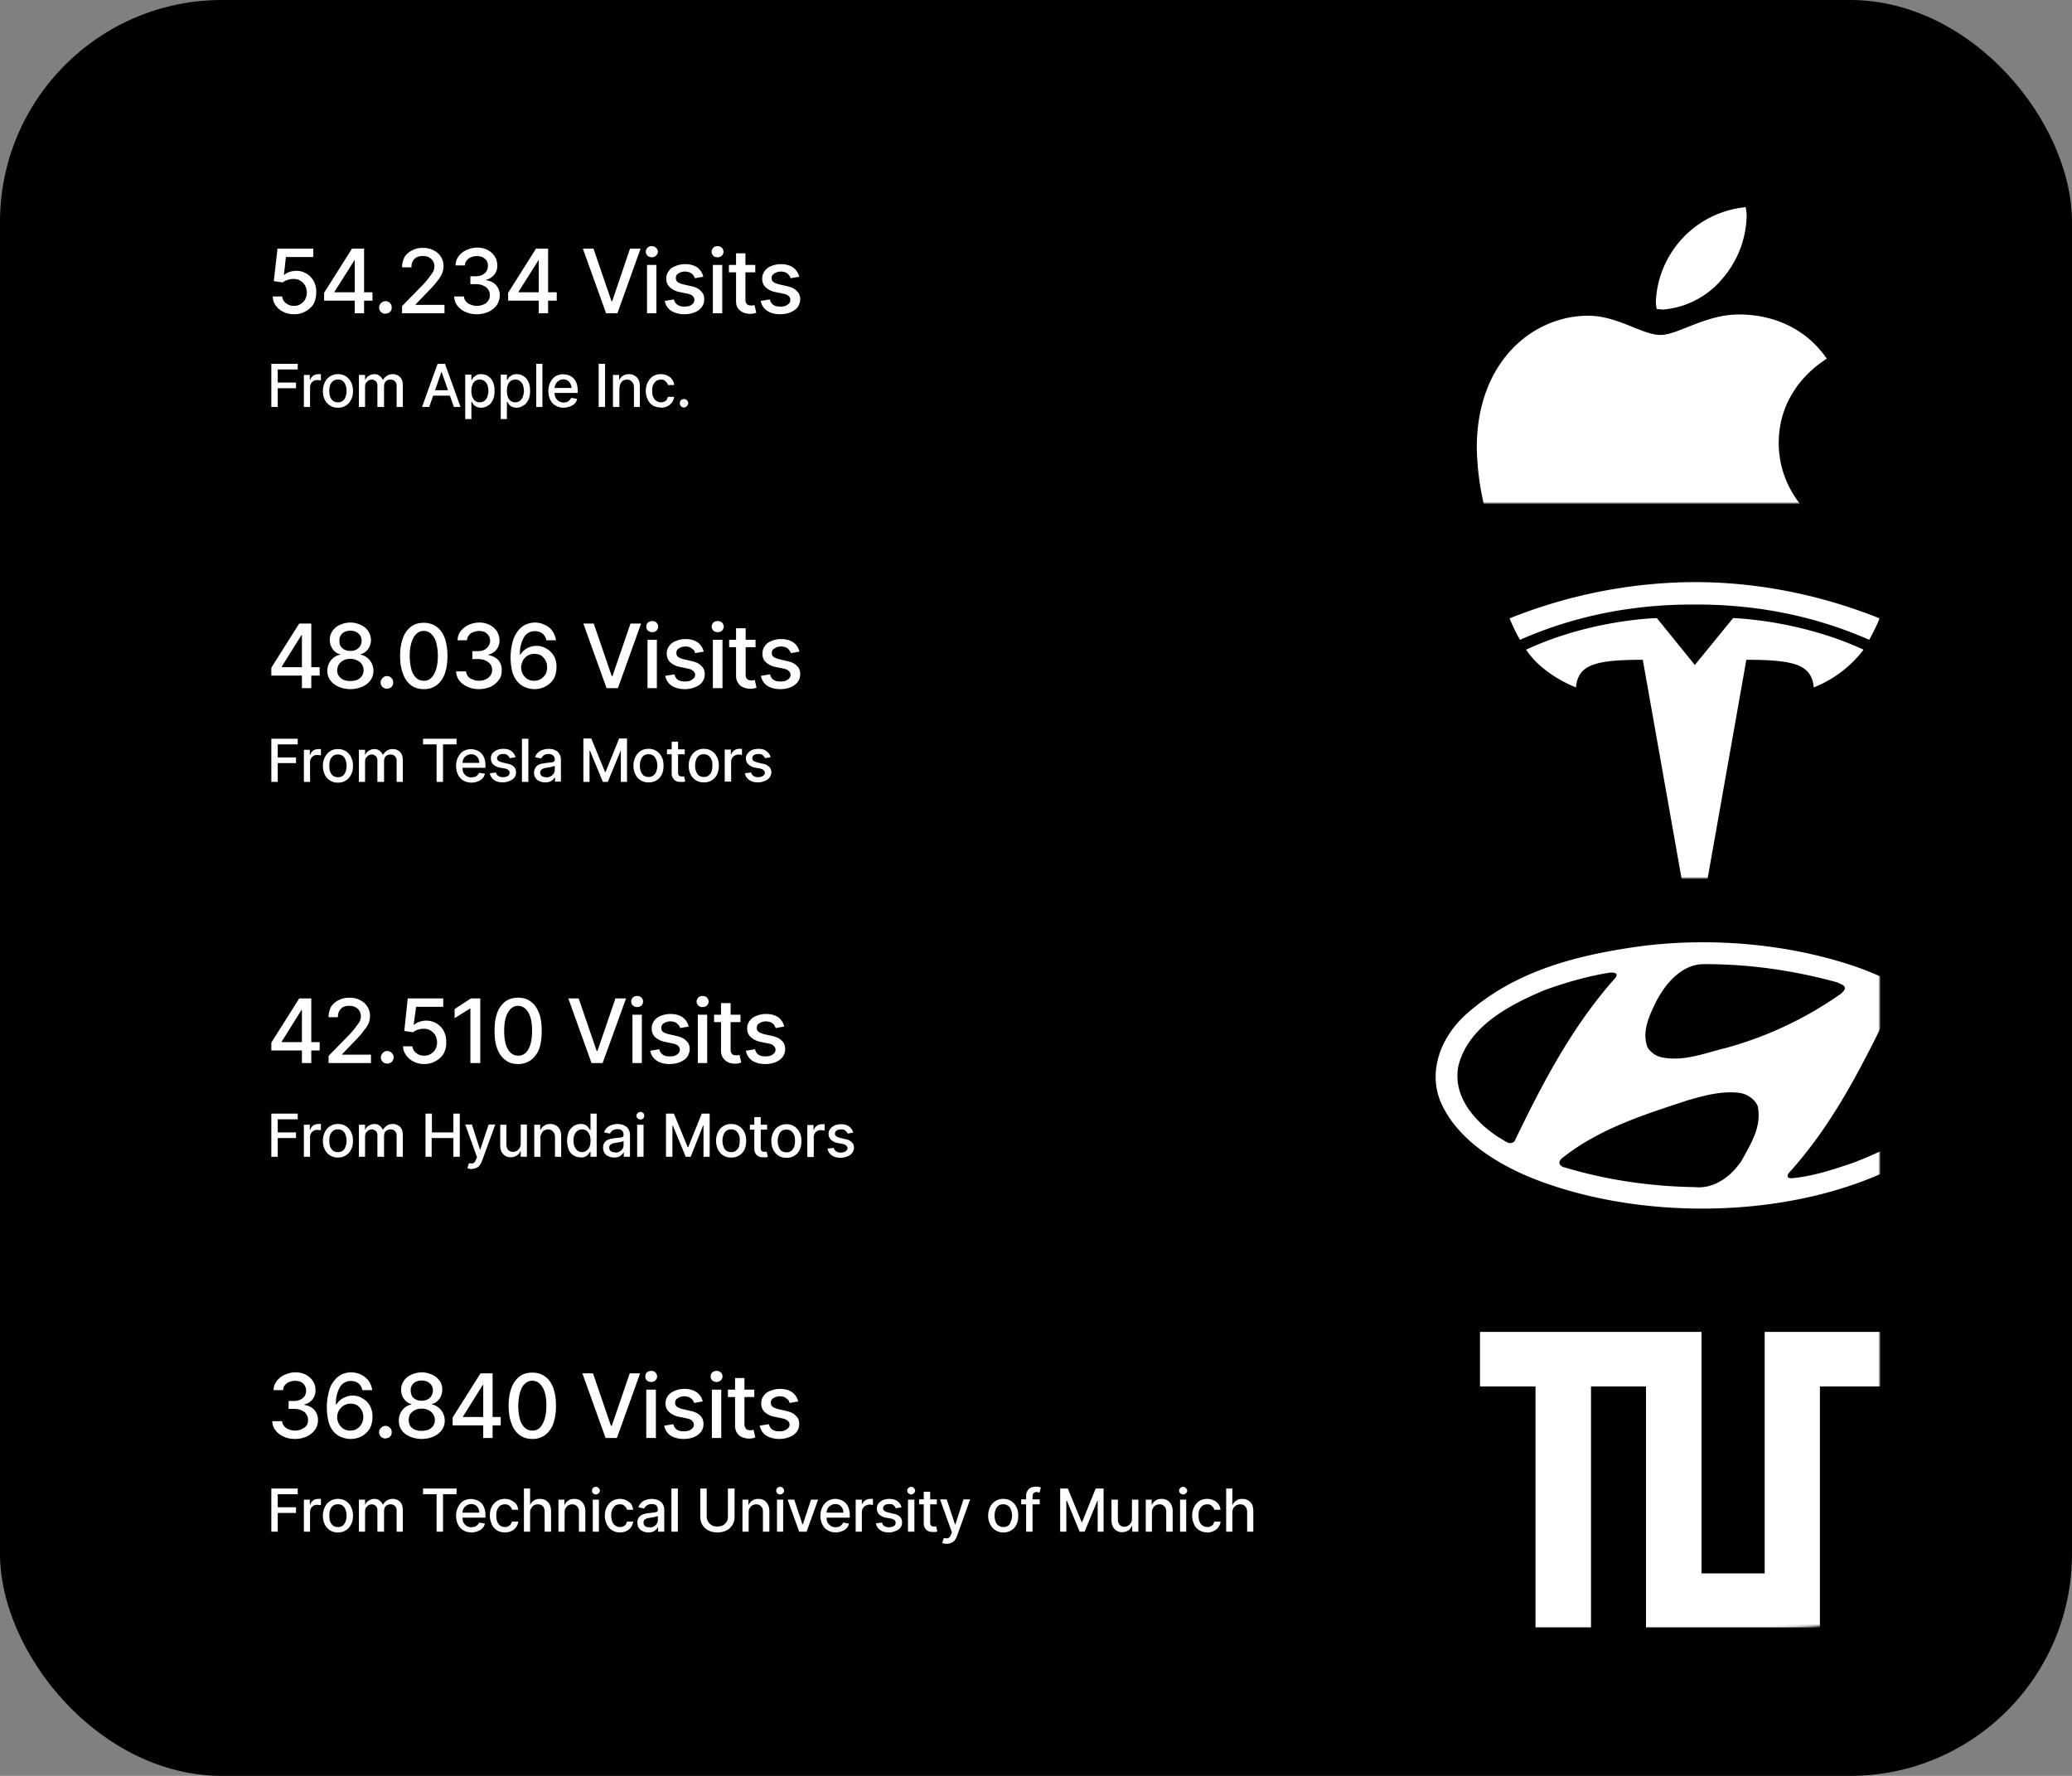 <?xml version="1.0" encoding="UTF-8"?>
<svg xmlns="http://www.w3.org/2000/svg" width="840" height="720" fill="none">
  <rect width="100%" height="100%" fill="#808080" stroke="none"/>
  <g clip-path="url(#a)">
    <rect width="840" height="720" rx="90" fill="url(#b)"></rect>
    <mask id="d" style="mask-type:alpha" maskUnits="userSpaceOnUse" x="60" y="60" width="720" height="600">
      <path d="M60 131.5c0-21.9 0-32.9 3.5-41.5A48 48 0 0 1 90 63.5c8.6-3.5 19.6-3.5 41.5-3.5h577c21.9 0 32.9 0 41.5 3.5A48 48 0 0 1 776.5 90c3.5 8.6 3.5 19.6 3.5 41.5v457c0 21.9 0 32.9-3.5 41.5a48 48 0 0 1-26.5 26.5c-8.6 3.5-19.6 3.5-41.5 3.5h-577c-21.9 0-32.9 0-41.5-3.5A48 48 0 0 1 63.5 630c-3.5-8.6-3.5-19.6-3.5-41.5v-457Z" fill="url(#c)"></path>
    </mask>
    <g mask="url(#d)">
      <rect x="60" y="60" width="720" height="144" rx="36" fill="url(#e)" fill-opacity=".5"></rect>
      <path d="M119.2 127.4c-1.6 0-3-.3-4.4-1a7.9 7.9 0 0 1-3-2.5c-.8-1.1-1.2-2.3-1.2-3.7h3.8c.1 1.1.6 2 1.5 2.7 1 .8 2 1.1 3.3 1.1 1 0 1.9-.2 2.6-.7a5 5 0 0 0 1.9-1.9c.4-.8.7-1.7.7-2.8 0-1-.3-2-.7-2.8a5.1 5.1 0 0 0-2-2c-.7-.5-1.7-.7-2.7-.7-.8 0-1.6.1-2.4.4-.8.2-1.4.6-2 1l-3.6-.5 1.5-13.2H127v3.4h-11.1l-.8 7.3h.1c.5-.5 1.2-.9 2-1.2 1-.3 1.8-.5 2.8-.5a8 8 0 0 1 7.2 4.2 9 9 0 0 1 1 4.5c0 1.7-.3 3.2-1 4.6a8.3 8.3 0 0 1-3.3 3.1c-1.3.8-2.9 1.2-4.6 1.2Zm12.2-5.5v-3.2l11.3-17.9h2.6v4.7h-1.6l-8.1 12.8v.2H151v3.4h-19.7Zm12.4 5.1v-26.2h3.8V127h-3.8Zm12.5.2a2.5 2.5 0 0 1-2.6-2.6c0-.6.2-1.2.8-1.7.5-.5 1-.8 1.8-.8.7 0 1.3.3 1.8.8s.7 1 .7 1.8c0 .5-.1.9-.3 1.3-.3.4-.6.7-1 .9l-1.2.3Zm6.7-.2v-2.9l8.9-9.1a48.6 48.6 0 0 0 3.7-4.8c.3-.7.5-1.4.5-2.2a4 4 0 0 0-2.3-3.7c-.7-.4-1.5-.5-2.4-.5a5 5 0 0 0-2.5.5 4 4 0 0 0-1.6 1.7c-.4.7-.5 1.5-.5 2.4H163c0-1.6.4-3 1-4.2a7.5 7.5 0 0 1 3.1-2.7c1.3-.7 2.7-1 4.4-1 1.6 0 3 .3 4.3 1a7 7 0 0 1 4 6.4c0 1-.2 2-.5 2.8-.4 1-1 2-1.9 3.1-.9 1.2-2.1 2.6-3.7 4.2l-5.2 5.4v.2h11.7v3.4H163Zm30.3.4c-1.7 0-3.3-.3-4.7-1a8 8 0 0 1-3.2-2.5c-.8-1-1.2-2.3-1.3-3.7h4c0 .7.3 1.4.8 2 .5.6 1.1 1 1.9 1.3.7.3 1.6.5 2.5.5 1 0 2-.2 2.8-.6.8-.3 1.4-.8 1.8-1.5.5-.6.7-1.4.7-2.2a4 4 0 0 0-.7-2.3c-.4-.7-1-1.2-2-1.6-.8-.4-1.8-.6-3-.6h-2.2V112h2.2c1 0 1.8-.2 2.5-.5.8-.4 1.4-.9 1.8-1.5a4 4 0 0 0 .6-2.2 4 4 0 0 0-.5-2.1c-.4-.6-1-1-1.6-1.4a6 6 0 0 0-4.7 0c-.7.2-1.3.7-1.8 1.3-.4.5-.7 1.2-.7 2h-3.8c0-1.4.4-2.6 1.2-3.7.8-1 1.9-2 3.2-2.5 1.3-.6 2.7-1 4.3-1a9 9 0 0 1 4.4 1c1.2.7 2.2 1.6 2.8 2.6.7 1.1 1 2.3 1 3.6a5.7 5.7 0 0 1-4.5 5.8v.2c1.8.3 3.1 1 4 2a6 6 0 0 1 1.5 4.2c0 1.5-.4 2.7-1.2 3.9-.8 1.1-1.9 2-3.3 2.7-1.4.6-3 1-4.8 1Zm12.7-5.5v-3.2l11.3-17.9h2.6v4.7h-1.6l-8.1 12.8v.2h15.5v3.4H206Zm12.4 5.1v-26.2h3.8V127h-3.8Zm22.2-26.2 7.3 21.3h.3l7.2-21.3h4.3l-9.4 26.2h-4.6l-9.4-26.2h4.3Zm21.7 26.2v-19.6h3.8V127h-3.8Zm2-22.7c-.7 0-1.3-.2-1.8-.6-.4-.5-.7-1-.7-1.6 0-.7.3-1.2.7-1.7.5-.4 1-.6 1.7-.6s1.3.2 1.7.6c.5.5.8 1 .8 1.7 0 .6-.3 1.1-.8 1.6-.4.4-1 .6-1.7.6Zm20.8 7.9-3.4.6a4 4 0 0 0-.7-1.3c-.3-.4-.7-.7-1.3-1-.5-.2-1.2-.4-2-.4-1 0-2 .3-2.7.8-.7.4-1 1-1 1.8 0 .7.2 1.2.7 1.6.5.4 1.2.7 2.3 1l3.1.7c1.9.4 3.2 1 4 2 1 .8 1.4 2 1.4 3.3 0 1.2-.3 2.2-1 3.2-.7.9-1.6 1.6-2.8 2.1-1.2.5-2.6.8-4.2.8-2.2 0-4-.5-5.4-1.4a6 6 0 0 1-2.6-4l3.7-.6c.3 1 .7 1.7 1.5 2.2.7.5 1.6.7 2.8.7 1.2 0 2.2-.2 3-.8.7-.5 1-1.1 1-1.9a2 2 0 0 0-.6-1.5c-.4-.5-1.1-.8-2-1l-3.4-.7a8 8 0 0 1-4-2c-1-1-1.4-2-1.4-3.5a5 5 0 0 1 1-3c.6-.9 1.5-1.6 2.7-2 1.1-.5 2.4-.8 4-.8 2 0 3.7.5 5 1.4 1.1.9 2 2.1 2.3 3.7ZM289 127v-19.6h3.8V127h-3.8Zm1.9-22.7c-.7 0-1.3-.2-1.7-.6-.5-.5-.7-1-.7-1.6 0-.7.2-1.2.7-1.7.4-.4 1-.6 1.7-.6s1.2.2 1.7.6c.5.5.7 1 .7 1.7 0 .6-.2 1.1-.7 1.6-.5.4-1 .6-1.7.6Zm15.3 3v3.1h-10.7v-3h10.7Zm-7.8-4.6h3.8v18.5c0 .8.1 1.3.3 1.7.2.4.5.6.9.8l1.1.2.9-.1.5-.1.7 3.1-1 .3a7.5 7.5 0 0 1-4.3-.4c-.9-.4-1.6-1-2.1-1.7-.6-.8-.8-1.8-.8-3v-19.3Zm25.6 9.5-3.5.6c-.1-.5-.4-.9-.7-1.3-.3-.4-.7-.7-1.2-1-.6-.2-1.2-.4-2-.4-1 0-2 .3-2.7.8-.7.4-1.1 1-1.1 1.8 0 .7.2 1.2.7 1.6.5.4 1.3.7 2.4 1l3.1.7c1.8.4 3.2 1 4 2 1 .8 1.4 2 1.4 3.3 0 1.2-.4 2.2-1 3.2-.7.9-1.7 1.6-2.9 2.1s-2.6.8-4.2.8c-2.2 0-4-.5-5.3-1.4a6 6 0 0 1-2.6-4l3.7-.6c.2 1 .7 1.7 1.4 2.2.7.5 1.7.7 2.8.7 1.3 0 2.3-.2 3-.8.8-.5 1.1-1.1 1.1-1.9a2 2 0 0 0-.6-1.5c-.5-.5-1.2-.8-2.1-1l-3.4-.7a8 8 0 0 1-4-2c-.9-1-1.3-2-1.3-3.5a5 5 0 0 1 1-3c.6-.9 1.5-1.6 2.6-2 1.2-.5 2.5-.8 4-.8 2 0 3.8.5 5 1.4 1.2.9 2 2.1 2.4 3.7ZM110 165v-17.5h10.7v2.3h-8.1v5.3h7.4v2.3h-7.4v7.6h-2.7Zm13.2 0v-13h2.4v2h.2c.2-.7.6-1.3 1.2-1.7.6-.4 1.3-.6 2.1-.6a11.3 11.3 0 0 1 1 0v2.5h-.5l-.7-.1c-.6 0-1.2 0-1.7.3a2.9 2.9 0 0 0-1.5 2.6v8h-2.5Zm13.8.3a5.7 5.7 0 0 1-5.3-3.2c-.5-1-.8-2.2-.8-3.6 0-1.3.3-2.5.8-3.5a5.7 5.7 0 0 1 5.3-3.3 5.7 5.7 0 0 1 5.3 3.2 8 8 0 0 1 .8 3.6c0 1.4-.2 2.5-.8 3.6a5.7 5.7 0 0 1-5.3 3.2Zm0-2.2a3 3 0 0 0 2-.6c.5-.4.9-1 1.1-1.7.3-.7.4-1.5.4-2.3 0-.8-.1-1.6-.4-2.3-.2-.7-.6-1.3-1.1-1.7a3 3 0 0 0-2-.6 3 3 0 0 0-2 .6c-.5.4-.9 1-1.2 1.7-.2.7-.3 1.5-.3 2.3 0 .8.1 1.6.3 2.3.3.7.7 1.3 1.2 1.7.5.4 1.2.6 2 .6Zm8.5 1.9v-13h2.5v2h.1c.3-.7.7-1.2 1.4-1.6a4 4 0 0 1 2.2-.7c.9 0 1.6.2 2.2.7.6.4 1 1 1.3 1.6h.1c.4-.7.9-1.2 1.5-1.6.7-.5 1.5-.7 2.5-.7a4 4 0 0 1 2.9 1.2c.7.7 1.1 1.8 1.1 3.3v8.8h-2.5v-8.5c0-1-.3-1.6-.8-2-.4-.4-1-.6-1.7-.6-.8 0-1.5.3-2 .8-.4.5-.6 1.2-.6 2v8.3H153v-8.7c0-.7-.2-1.3-.6-1.7-.5-.4-1-.7-1.7-.7-.5 0-1 .2-1.4.4l-1 1c-.2.5-.3 1-.3 1.6v8.1h-2.6Zm28.4 0h-2.8l6.3-17.5h3l6.3 17.5H184l-5-14.3-5 14.3Zm.5-6.8h9v2.2h-9v-2.2Zm14.2 11.7v-18h2.5v2.1h.2l.6-1 1.2-.9a4 4 0 0 1 2-.4 5.1 5.1 0 0 1 4.7 3.1c.5 1 .7 2.3.7 3.7 0 1.4-.2 2.6-.7 3.6-.4 1-1 1.8-1.9 2.3a5 5 0 0 1-2.8.9c-.8 0-1.5-.2-2-.4-.5-.3-.9-.6-1.2-1a7 7 0 0 1-.6-1h-.2v7h-2.5Zm2.5-11.4c0 .9.1 1.7.4 2.4.3.7.6 1.2 1.1 1.6a3 3 0 0 0 2 .6 3 3 0 0 0 1.8-.6c.5-.4 1-1 1.2-1.7.2-.7.4-1.5.4-2.3 0-1-.2-1.7-.4-2.4-.3-.7-.7-1.2-1.2-1.6a3 3 0 0 0-1.9-.6 3 3 0 0 0-1.9.6c-.5.4-.9.9-1.1 1.6-.3.7-.4 1.4-.4 2.4Zm11.9 11.4v-18h2.5v2.1h.2l.6-1 1.2-.9a4 4 0 0 1 2-.4 5.1 5.1 0 0 1 4.7 3.1c.5 1 .7 2.3.7 3.7 0 1.4-.2 2.6-.7 3.6-.5 1-1.1 1.8-2 2.3a5 5 0 0 1-2.7.9c-.8 0-1.5-.2-2-.4-.5-.3-.9-.6-1.2-1a7 7 0 0 1-.6-1h-.2v7H203Zm2.5-11.4c0 .9.1 1.7.4 2.4a3 3 0 0 0 3 2.2 3 3 0 0 0 1.9-.6c.5-.4.9-1 1.2-1.7.2-.7.4-1.5.4-2.3 0-1-.2-1.7-.4-2.4-.3-.7-.7-1.2-1.2-1.6a3 3 0 0 0-2-.6 3 3 0 0 0-1.8.6c-.5.4-.9.9-1.1 1.6-.3.7-.4 1.4-.4 2.4Zm14.4-11V165h-2.5v-17.5h2.5Zm8.6 17.8c-1.3 0-2.4-.3-3.3-.9-1-.5-1.6-1.3-2.1-2.3a8 8 0 0 1-.8-3.6 8 8 0 0 1 .8-3.5c.5-1 1.2-1.8 2-2.4a6.4 6.4 0 0 1 5.3-.5 5.2 5.2 0 0 1 3.3 3.2c.3.8.5 1.8.5 3v1h-10.5v-2h8c0-.7-.2-1.3-.5-1.8a3.1 3.1 0 0 0-2.8-1.7c-.7 0-1.4.2-1.9.6-.5.3-1 .8-1.2 1.3a4 4 0 0 0-.5 1.9v1.4c0 1 .2 1.7.5 2.3.3.6.8 1 1.3 1.4.6.3 1.2.5 2 .5l1.3-.2 1-.7.7-1 2.4.4c-.2.7-.5 1.4-1 1.9a5 5 0 0 1-2 1.2 7 7 0 0 1-2.5.5Zm16.8-17.8V165h-2.6v-17.5h2.6Zm5.8 9.7v7.8h-2.6v-13h2.5v2h.1c.3-.7.8-1.2 1.4-1.6.7-.5 1.5-.7 2.5-.7.9 0 1.6.2 2.3.6.7.4 1.2 1 1.6 1.7.3.7.5 1.6.5 2.7v8.3H257v-8c0-1-.3-1.7-.8-2.2-.5-.6-1.1-.9-2-.9-.6 0-1.1.2-1.6.4-.4.3-.8.7-1 1.2-.3.4-.4 1-.4 1.7Zm16.8 8a6 6 0 0 1-3.2-.8c-1-.6-1.6-1.4-2.1-2.4a8 8 0 0 1-.8-3.5c0-1.3.3-2.5.8-3.5s1.2-1.8 2-2.4c1-.6 2-.9 3.3-.9 1 0 1.9.2 2.7.6a4.6 4.6 0 0 1 2.7 3.8h-2.5a3 3 0 0 0-1-1.5c-.4-.5-1-.7-1.9-.7-.7 0-1.3.2-1.8.5-.5.4-1 1-1.3 1.6a6 6 0 0 0-.4 2.5c0 1 .1 1.7.4 2.4.3.7.7 1.3 1.3 1.6.5.4 1.1.6 1.8.6.5 0 1 0 1.4-.3.4-.1.7-.4 1-.7l.5-1.2h2.5a4.8 4.8 0 0 1-2.7 3.8 6 6 0 0 1-2.7.6Zm9.4 0c-.5 0-.9-.2-1.2-.5-.4-.4-.5-.8-.5-1.2 0-.5.1-1 .5-1.2.3-.4.7-.5 1.2-.5.4 0 .8.1 1.2.5.3.3.5.7.5 1.2 0 .3 0 .6-.3.8-.1.3-.3.5-.6.6-.2.2-.5.3-.8.3Z" fill="#fff" style="fill:#fff;fill-opacity:1"></path>
      <mask id="g" style="mask-type:alpha" maskUnits="userSpaceOnUse" x="462" y="60" width="300" height="144">
        <path fill="url(#f)" fill-opacity=".7" d="M462 60h300v144H462z"></path>
      </mask>
      <g mask="url(#g)">
        <path d="M740.6 145.4c-1 .8-19.5 11.2-19.5 34.3a39.7 39.7 0 0 0 24.2 36.4c-.1.5-3.8 12.9-12.4 25.5-7.7 11-15.7 22.2-28 22.2-12.2 0-15.4-7.2-29.5-7.2-13.8 0-18.7 7.4-29.9 7.4s-19-10.3-28-22.9a110.5 110.5 0 0 1-18.8-59.6c0-35 22.8-53.5 45.2-53.5 11.9 0 21.8 7.8 29.3 7.8 7 0 18.2-8.3 31.7-8.3 5.1 0 23.6.5 35.7 17.9Zm-42.1-32.7a40.2 40.2 0 0 0 9.6-25c0-1.4-.2-2.6-.4-3.7a40.3 40.3 0 0 0-36.4 38c0 1.4.2 2.8.4 3.3l2.4.2a35 35 0 0 0 24.4-12.8Z" fill="#fff" style="fill:#fff;fill-opacity:1"></path>
      </g>
      <rect x="60" y="212" width="720" height="144" rx="36" fill="url(#h)" fill-opacity=".5"></rect>
      <path d="M110 273.9v-3.2l11.3-17.9h2.5v4.7h-1.6l-8 12.8v.2h15.4v3.4H110Zm12.4 5.1v-26.2h3.8V279h-3.8Zm19.7.4c-1.9 0-3.5-.4-4.9-1a8 8 0 0 1-3.3-2.6 6.3 6.3 0 0 1-1.2-3.8 6.7 6.7 0 0 1 2.6-5.4c.8-.6 1.7-1 2.7-1.2v-.1c-1.3-.3-2.3-1-3.1-2.1-.8-1.1-1.2-2.4-1.2-3.8 0-1.3.4-2.5 1-3.5.8-1.1 1.8-2 3-2.5 1.3-.6 2.7-1 4.4-1 1.5 0 3 .4 4.2 1 1.3.6 2.3 1.4 3 2.5.7 1 1 2.2 1.1 3.5 0 1.4-.4 2.7-1.2 3.8-.8 1-1.8 1.8-3 2v.2c.9.2 1.8.6 2.6 1.2a6.8 6.8 0 0 1 2.6 5.4c0 1.4-.4 2.7-1.2 3.8a8 8 0 0 1-3.3 2.6c-1.4.6-3 1-4.8 1Zm0-3.3c1 0 2-.2 2.8-.5.8-.4 1.4-.9 1.8-1.5.4-.7.7-1.5.7-2.3 0-1-.3-1.8-.7-2.5-.5-.7-1.1-1.2-2-1.6a6 6 0 0 0-2.6-.6c-1 0-2 .2-2.8.6-.8.4-1.4 1-1.9 1.6-.4.7-.7 1.6-.7 2.5 0 .8.2 1.6.7 2.3.4.6 1 1.1 1.8 1.5a7 7 0 0 0 2.9.5Zm0-12.2a5 5 0 0 0 2.3-.5 4 4 0 0 0 2.2-3.6 4 4 0 0 0-.6-2.2c-.4-.6-1-1-1.6-1.4-.7-.3-1.5-.5-2.3-.5-1 0-1.7.2-2.4.5a3.7 3.7 0 0 0-2.1 3.6c0 .8.1 1.5.5 2.2a4 4 0 0 0 1.6 1.4 5 5 0 0 0 2.4.5Zm14.8 15.3a2.5 2.5 0 0 1-2.6-2.6c0-.6.3-1.2.8-1.7s1-.8 1.8-.8c.7 0 1.3.3 1.8.8s.7 1 .7 1.8c0 .5 0 .9-.3 1.3-.2.4-.6.7-1 .9-.3.2-.7.3-1.2.3Zm15 .2c-2.1 0-3.8-.5-5.3-1.6a9.9 9.9 0 0 1-3.2-4.6c-.8-2-1.2-4.4-1.2-7.3 0-2.8.4-5.2 1.2-7.3a10 10 0 0 1 3.3-4.6c1.4-1 3.1-1.5 5.1-1.5 2 0 3.7.5 5.2 1.6 1.4 1 2.5 2.5 3.3 4.6.7 2 1.1 4.4 1.1 7.2 0 2.9-.4 5.3-1.1 7.3a10 10 0 0 1-3.3 4.6 8.5 8.5 0 0 1-5.2 1.6Zm0-3.4c1.7 0 3-.8 4-2.6 1-1.7 1.6-4.2 1.6-7.5 0-2.2-.3-4-.7-5.5a7.4 7.4 0 0 0-2-3.4 4.3 4.3 0 0 0-3-1.2c-1.7 0-3.1.9-4.1 2.6-1 1.8-1.6 4.3-1.6 7.5 0 2.2.3 4 .7 5.6a7.5 7.5 0 0 0 2 3.4c.8.7 1.8 1.1 3 1.1Zm22.3 3.4c-1.8 0-3.3-.3-4.7-1a8 8 0 0 1-3.3-2.5c-.8-1-1.2-2.3-1.3-3.7h4c.1.7.4 1.4.8 2 .5.6 1.1 1 2 1.3.7.3 1.5.5 2.5.5s2-.2 2.7-.6c.8-.3 1.4-.8 1.9-1.5a4 4 0 0 0 0-4.6c-.5-.6-1.1-1.1-2-1.5-.8-.4-1.9-.6-3-.6h-2.3V264h2.2c1 0 1.9-.2 2.6-.5.7-.4 1.3-.9 1.7-1.5a4 4 0 0 0 .7-2.2 4 4 0 0 0-.6-2.1c-.4-.6-.9-1-1.5-1.4a6 6 0 0 0-4.7 0c-.8.2-1.4.7-1.8 1.3-.5.5-.7 1.2-.8 2h-3.8c0-1.4.5-2.6 1.2-3.7.9-1 2-2 3.2-2.5 1.3-.6 2.8-1 4.4-1a9 9 0 0 1 4.3 1c1.3.7 2.2 1.6 2.9 2.6.6 1.1 1 2.3 1 3.6a5.7 5.7 0 0 1-4.5 5.8v.2c1.7.3 3 1 4 2a6 6 0 0 1 1.4 4.2c0 1.5-.3 2.7-1.2 3.9-.8 1.1-1.9 2-3.2 2.7-1.4.6-3 1-4.8 1Zm22.4 0c-1.2 0-2.4-.3-3.5-.7a8 8 0 0 1-3-2c-1-1-1.7-2.3-2.3-3.9a24.7 24.7 0 0 1-.1-12.1c.4-1.8 1.1-3.3 2-4.5a8.8 8.8 0 0 1 3-2.8c1.3-.6 2.7-1 4.2-1a9 9 0 0 1 4.1 1c1.3.6 2.2 1.4 3 2.5.7 1.1 1.2 2.3 1.4 3.7h-3.9a5 5 0 0 0-1.5-2.7c-.8-.6-1.9-1-3.1-1a5 5 0 0 0-4.5 2.5 13 13 0 0 0-1.6 7h.2a7.1 7.1 0 0 1 3.9-3.1 7.8 7.8 0 0 1 6.7.7c1.2.7 2.2 1.7 3 3a8.9 8.9 0 0 1 1 4.4c0 1.7-.3 3.2-1 4.6a8.3 8.3 0 0 1-3.3 3.2c-1.3.8-3 1.2-4.7 1.2Zm0-3.4c1 0 1.8-.2 2.6-.7.8-.5 1.5-1.2 2-2 .4-.8.6-1.8.6-2.8 0-1-.2-2-.7-2.8-.4-.8-1-1.4-1.8-2-.8-.4-1.7-.6-2.7-.6a5.1 5.1 0 0 0-3.8 1.6c-.5.5-.8 1-1.1 1.8a5.6 5.6 0 0 0 2.1 6.8 5 5 0 0 0 2.7.7Zm24.1-23.2 7.3 21.3h.3l7.3-21.3h4.3l-9.4 26.2h-4.6l-9.4-26.2h4.2Zm21.8 26.2v-19.6h3.8V279h-3.8Zm2-22.7c-.7 0-1.3-.2-1.8-.6-.5-.5-.7-1-.7-1.6 0-.7.2-1.2.7-1.7.5-.4 1-.6 1.7-.6s1.3.2 1.7.6c.5.5.7 1 .7 1.7 0 .6-.2 1.1-.7 1.6-.4.4-1 .6-1.7.6Zm20.8 7.9-3.5.6c-.1-.5-.3-.9-.6-1.3l-1.3-1c-.5-.2-1.2-.4-2-.4-1 0-2 .3-2.7.8-.7.4-1 1-1 1.8 0 .7.2 1.2.7 1.6.4.4 1.2.7 2.3 1l3.1.7c1.8.4 3.2 1 4 2 1 .8 1.4 2 1.4 3.3 0 1.2-.3 2.2-1 3.2-.7.9-1.6 1.6-2.9 2.1-1.2.5-2.6.8-4.1.8-2.2 0-4-.5-5.4-1.4a6 6 0 0 1-2.6-4l3.7-.6c.3 1 .7 1.7 1.4 2.2.8.5 1.7.7 2.8.7 1.3 0 2.3-.2 3-.8.8-.5 1.2-1.1 1.2-1.9a2 2 0 0 0-.7-1.5c-.5-.5-1.2-.8-2.1-1l-3.3-.7a8 8 0 0 1-4.1-2c-.9-1-1.3-2-1.3-3.5a5 5 0 0 1 1-3c.6-.9 1.5-1.6 2.7-2 1.1-.5 2.4-.8 3.9-.8 2.1 0 3.8.5 5 1.4 1.2.9 2 2.1 2.4 3.7ZM289 279v-19.6h3.9V279H289Zm2-22.7c-.7 0-1.3-.2-1.8-.6-.4-.5-.7-1-.7-1.6 0-.7.3-1.2.7-1.7.5-.4 1.1-.6 1.8-.6.6 0 1.2.2 1.7.6.4.5.7 1 .7 1.7 0 .6-.3 1.1-.7 1.6-.5.4-1 .6-1.7.6Zm15.3 3v3.1h-10.7v-3h10.7Zm-7.9-4.6h3.9v18.5c0 .8 0 1.3.3 1.7.2.4.5.6.9.8l1.1.2.8-.1.6-.1.7 3.1-1 .3a7.5 7.5 0 0 1-4.3-.4c-1-.4-1.6-1-2.1-1.7-.6-.8-.9-1.8-.9-3v-19.3Zm25.7 9.5-3.5.6c-.1-.5-.4-.9-.7-1.3-.3-.4-.7-.7-1.2-1-.6-.2-1.2-.4-2-.4-1.1 0-2 .3-2.7.8-.8.4-1.1 1-1.1 1.8 0 .7.2 1.2.7 1.6.5.4 1.3.7 2.4 1l3 .7c1.9.4 3.2 1 4.1 2 .9.8 1.3 2 1.3 3.3 0 1.2-.3 2.2-1 3.2-.7.9-1.6 1.6-2.8 2.1-1.2.5-2.6.8-4.2.8-2.2 0-4-.5-5.4-1.4a6 6 0 0 1-2.5-4l3.7-.6c.2 1 .7 1.7 1.4 2.2.7.5 1.6.7 2.8.7 1.2 0 2.2-.2 3-.8.7-.5 1.1-1.1 1.1-1.9a2 2 0 0 0-.7-1.5c-.4-.5-1.1-.8-2-1l-3.4-.7a8 8 0 0 1-4-2c-1-1-1.3-2-1.3-3.5a5 5 0 0 1 1-3c.6-.9 1.5-1.6 2.6-2 1.2-.5 2.5-.8 4-.8 2 0 3.7.5 5 1.4 1.2.9 2 2.1 2.4 3.7ZM110 317v-17.5h10.7v2.3h-8.1v5.3h7.4v2.3h-7.4v7.6h-2.7Zm13.2 0v-13h2.4v2h.2c.2-.7.6-1.3 1.2-1.7.6-.4 1.3-.6 2.1-.6a11.3 11.3 0 0 1 1 0v2.5h-.5l-.7-.1c-.6 0-1.2 0-1.7.3a2.9 2.9 0 0 0-1.5 2.6v8h-2.5Zm13.8.3a5.7 5.7 0 0 1-5.3-3.2c-.5-1-.8-2.2-.8-3.6 0-1.3.3-2.5.8-3.5a5.7 5.7 0 0 1 5.3-3.3 5.7 5.7 0 0 1 5.3 3.2 8 8 0 0 1 .8 3.6c0 1.4-.2 2.5-.8 3.6a5.7 5.7 0 0 1-5.3 3.2Zm0-2.2a3 3 0 0 0 2-.6c.5-.4.9-1 1.1-1.7.3-.7.4-1.5.4-2.3 0-.8-.1-1.6-.4-2.3-.2-.7-.6-1.3-1.1-1.7a3 3 0 0 0-2-.6 3 3 0 0 0-2 .6c-.5.4-.9 1-1.2 1.7-.2.7-.3 1.5-.3 2.3 0 .8.1 1.6.3 2.3.3.7.7 1.3 1.2 1.7.5.4 1.2.6 2 .6Zm8.5 1.9v-13h2.5v2h.1c.3-.7.7-1.2 1.4-1.6a4 4 0 0 1 2.2-.7c.9 0 1.6.2 2.2.7.6.4 1 1 1.3 1.6h.1c.4-.7.9-1.2 1.5-1.6.7-.5 1.5-.7 2.5-.7a4 4 0 0 1 2.9 1.2c.7.7 1.1 1.8 1.1 3.3v8.8h-2.5v-8.5c0-1-.3-1.6-.8-2-.4-.4-1-.6-1.7-.6-.8 0-1.5.3-2 .8-.4.5-.6 1.2-.6 2v8.3H153v-8.7c0-.7-.2-1.3-.6-1.7-.5-.4-1-.7-1.7-.7-.5 0-1 .2-1.4.4l-1 1c-.2.5-.3 1-.3 1.6v8.1h-2.6Zm26-15.2v-2.3h13.6v2.3h-5.5V317H177v-15.2h-5.4Zm19.7 15.5c-1.3 0-2.4-.3-3.4-.9-.9-.5-1.6-1.3-2.1-2.3a8 8 0 0 1-.8-3.6 8 8 0 0 1 .8-3.5c.5-1 1.2-1.8 2-2.4a6.4 6.4 0 0 1 5.3-.5 5.2 5.2 0 0 1 3.3 3.2c.3.8.5 1.8.5 3v1h-10.4v-2h7.9c0-.7-.2-1.3-.4-1.8a3.1 3.1 0 0 0-2.9-1.7c-.7 0-1.3.2-1.9.6-.5.3-1 .8-1.2 1.3a4 4 0 0 0-.4 1.9v1.4c0 1 .1 1.7.4 2.3.3.6.8 1 1.3 1.4.6.3 1.2.5 2 .5l1.3-.2c.4-.2.8-.4 1-.7.3-.3.6-.6.7-1l2.4.4c-.2.7-.5 1.4-1 1.9a5 5 0 0 1-1.9 1.2 7 7 0 0 1-2.5.5ZM209 307l-2.3.4-.5-.8-.8-.7a3 3 0 0 0-1.3-.2c-.8 0-1.4.1-1.8.4-.5.4-.8.8-.8 1.3 0 .4.2.8.5 1 .3.3.9.5 1.6.7l2 .5c1.3.2 2.2.7 2.8 1.3.5.5.8 1.3.8 2.2 0 .8-.2 1.5-.6 2.1-.5.6-1.1 1.1-2 1.4a7 7 0 0 1-2.7.6c-1.5 0-2.7-.3-3.6-1a4 4 0 0 1-1.7-2.7l2.5-.3c.1.6.4 1 .9 1.4.5.3 1.1.5 1.9.5.8 0 1.5-.2 2-.5.5-.4.7-.8.7-1.3 0-.4-.1-.7-.4-1a3 3 0 0 0-1.4-.7l-2.2-.4a5.3 5.3 0 0 1-2.8-1.4c-.5-.6-.8-1.4-.8-2.3 0-.8.2-1.4.6-2 .5-.6 1-1 1.8-1.4.8-.3 1.6-.5 2.6-.5 1.4 0 2.6.3 3.4 1 .8.6 1.3 1.4 1.6 2.4Zm5.2-7.6V317h-2.6v-17.5h2.6Zm6.8 17.8c-.9 0-1.6-.2-2.3-.5-.7-.3-1.2-.7-1.6-1.3-.4-.6-.6-1.3-.6-2.2 0-.7.2-1.3.5-1.8s.6-.9 1.1-1.2a6 6 0 0 1 1.6-.6l1.9-.3 1.9-.2c.5 0 .8-.2 1-.3.3-.2.4-.4.4-.7 0-.8-.2-1.4-.7-1.8-.4-.4-1-.6-1.8-.6-.9 0-1.6.2-2 .6a3 3 0 0 0-1 1.2l-2.5-.5a4.6 4.6 0 0 1 3.2-3 7.4 7.4 0 0 1 4-.2c.5.1 1 .4 1.6.7.5.3.9.8 1.2 1.4.4.6.5 1.4.5 2.3v8.7H225v-1.8l-.8 1a4 4 0 0 1-1.3.8 5 5 0 0 1-1.8.3Zm.5-2c.7 0 1.3-.2 1.8-.5a3 3 0 0 0 1.6-2.5v-1.7l-.6.2a8.5 8.5 0 0 1-1.8.4 66.3 66.3 0 0 0-2.1.4l-1 .6c-.2.3-.4.7-.4 1.1 0 .7.3 1.1.7 1.5.5.3 1 .4 1.8.4Zm15-15.8h3.2l5.6 13.6h.2l5.5-13.6h3.2V317h-2.5v-12.6h-.1l-5.2 12.6h-2l-5.2-12.6h-.2V317h-2.5v-17.5Zm26.4 17.8a5.7 5.7 0 0 1-5.3-3.2c-.5-1-.8-2.2-.8-3.6a8 8 0 0 1 .8-3.5 5.7 5.7 0 0 1 5.3-3.3 5.7 5.7 0 0 1 5.3 3.2c.6 1 .8 2.3.8 3.6 0 1.4-.2 2.5-.7 3.6a5.7 5.7 0 0 1-5.4 3.2Zm0-2.2a3 3 0 0 0 2-.6c.5-.4 1-1 1.2-1.7.2-.7.4-1.5.4-2.3 0-.8-.2-1.6-.4-2.3-.3-.7-.7-1.3-1.2-1.7a3 3 0 0 0-2-.6 3 3 0 0 0-2 .6c-.5.4-.9 1-1.1 1.7-.3.7-.4 1.5-.4 2.3 0 .8.1 1.6.4 2.3.2.7.6 1.3 1.1 1.7.6.4 1.2.6 2 .6Zm14.7-11.2v2h-7.2v-2h7.2Zm-5.3-3.1h2.6v12.4c0 .5 0 .8.2 1 .1.3.3.5.6.6l.7.1h.6l.3-.1.5 2.1-.6.2a5 5 0 0 1-1 0c-.7 0-1.4 0-2-.3-.5-.2-1-.6-1.3-1.1-.4-.6-.6-1.2-.6-2v-13Zm13 16.5a5.7 5.7 0 0 1-5.3-3.2c-.5-1-.8-2.2-.8-3.6a8 8 0 0 1 .8-3.5 5.7 5.7 0 0 1 5.3-3.3 5.7 5.7 0 0 1 5.3 3.2c.6 1 .8 2.3.8 3.6 0 1.4-.2 2.5-.7 3.6a5.7 5.7 0 0 1-5.4 3.2Zm0-2.2a3 3 0 0 0 2-.6c.5-.4 1-1 1.2-1.7.2-.7.3-1.5.3-2.3 0-.8 0-1.6-.3-2.3-.3-.7-.7-1.3-1.2-1.7a3 3 0 0 0-2-.6 3 3 0 0 0-2 .6c-.5.4-.9 1-1.1 1.7-.3.7-.4 1.5-.4 2.3 0 .8.1 1.6.4 2.3.2.7.6 1.3 1.1 1.7.6.4 1.2.6 2 .6Zm8.5 1.9v-13h2.5v2h.1c.3-.7.7-1.3 1.3-1.7.6-.4 1.3-.6 2-.6a11.3 11.3 0 0 1 1.1 0v2.5a5.3 5.3 0 0 0-1.3-.2c-.6 0-1.1.2-1.6.4a2.9 2.9 0 0 0-1.5 2.6v8h-2.6Zm18.6-9.9-2.3.4c0-.3-.2-.6-.5-.8-.2-.3-.4-.5-.8-.7a3 3 0 0 0-1.3-.2c-.7 0-1.3.1-1.8.4-.5.4-.7.8-.7 1.3 0 .4.1.8.4 1 .4.3.9.5 1.6.7l2 .5c1.3.2 2.2.7 2.8 1.3.6.5.9 1.3.9 2.2 0 .8-.3 1.5-.7 2.1-.5.6-1 1.1-1.9 1.4a7 7 0 0 1-2.8.6c-1.4 0-2.6-.3-3.6-1a4 4 0 0 1-1.7-2.7l2.5-.3c.1.6.5 1 1 1.4.4.3 1 .5 1.8.5s1.5-.2 2-.5c.5-.4.8-.8.8-1.3 0-.4-.2-.7-.5-1a3 3 0 0 0-1.4-.7l-2.2-.4a5.3 5.3 0 0 1-2.7-1.4c-.6-.6-.9-1.4-.9-2.3 0-.8.2-1.4.7-2 .4-.6 1-1 1.7-1.4.8-.3 1.7-.5 2.7-.5 1.4 0 2.5.3 3.3 1 .8.6 1.4 1.4 1.6 2.4Z" fill="#fff" style="fill:#fff;fill-opacity:1"></path>
      <mask id="j" style="mask-type:alpha" maskUnits="userSpaceOnUse" x="462" y="212" width="300" height="144">
        <path fill="url(#i)" fill-opacity=".7" d="M462 212h300v144H462z"></path>
      </mask>
      <g mask="url(#j)">
        <path fill-rule="evenodd" clip-rule="evenodd" d="M757.8 259.4c-25-11-49.5-14.4-70.8-14.3-21.4-.1-45.8 3.3-70.8 14.3a73 73 0 0 1-4.2-8.7c27.3-10.9 53-14.6 75-14.7 22 0 47.7 3.8 75 14.7 0 0-.9 2.6-4.2 8.7Zm-49.8 8L687 386 666 267.5c-20 0-26.2 2.2-27.1 11.2 0 0-13.5-5-20.2-15.3 26.4-12.3 53-12.8 53-12.8l15.4 19 15.5-19s26.5.6 52.9 12.8a47.2 47.2 0 0 1-20.2 15.3c-.9-9-7.2-11.2-27.2-11.2Z" fill="#fff" style="fill:#fff;fill-opacity:1"></path>
      </g>
      <rect x="60" y="364" width="720" height="144" rx="36" fill="url(#k)" fill-opacity=".5"></rect>
      <path d="M110 425.9v-3.2l11.3-17.9h2.5v4.7h-1.6l-8 12.8v.2h15.4v3.4H110Zm12.4 5.1v-26.2h3.8V431h-3.8Zm10.8 0v-2.9l8.9-9.1a49 49 0 0 0 3.7-4.8c.3-.7.5-1.4.5-2.2a4 4 0 0 0-2.3-3.7c-.7-.4-1.5-.5-2.4-.5a5 5 0 0 0-2.5.5 4 4 0 0 0-1.6 1.7c-.4.7-.5 1.5-.5 2.4h-3.8c0-1.6.4-3 1-4.2a7.5 7.5 0 0 1 3.1-2.7c1.3-.7 2.7-1 4.4-1 1.6 0 3 .3 4.3 1a7 7 0 0 1 4 6.4c0 1-.2 2-.5 2.8-.4 1-1 2-2 3.1-.8 1.2-2 2.6-3.6 4.2l-5.2 5.4v.2h11.7v3.4h-17.2Zm23.8.2a2.5 2.5 0 0 1-2.6-2.6c0-.6.3-1.2.8-1.7s1-.8 1.8-.8c.7 0 1.3.3 1.8.8s.8 1 .8 1.8c0 .5-.2.9-.4 1.3s-.5.7-1 .9c-.3.2-.7.3-1.2.3Zm15 .2c-1.6 0-3-.3-4.3-1a7.9 7.9 0 0 1-3-2.5c-.8-1.1-1.3-2.3-1.3-3.7h3.8c.1 1.1.6 2 1.5 2.7 1 .8 2 1.1 3.3 1.1 1 0 1.9-.2 2.6-.7a5 5 0 0 0 1.9-1.9c.4-.8.7-1.7.7-2.8 0-1-.3-2-.7-2.8a5 5 0 0 0-2-2c-.7-.5-1.7-.7-2.7-.7-.8 0-1.6.1-2.4.4-.8.2-1.4.6-2 1l-3.5-.5 1.4-13.2h14.4v3.4h-11l-1 7.3h.2c.5-.5 1.2-.9 2-1.2 1-.3 1.8-.5 2.8-.5a8 8 0 0 1 7.2 4.2 9 9 0 0 1 1 4.5c.1 1.7-.3 3.2-1 4.6a8.3 8.3 0 0 1-3.3 3.1c-1.3.8-2.9 1.2-4.6 1.2Zm22.7-26.6V431h-4v-22.2l-6.4 4v-3.7l6.6-4.3h3.8Zm15.4 26.6c-2 0-3.8-.5-5.2-1.6a9.8 9.8 0 0 1-3.3-4.6c-.8-2-1.1-4.4-1.1-7.3 0-2.8.3-5.2 1.1-7.3a10 10 0 0 1 3.3-4.6c1.4-1 3.2-1.5 5.2-1.5s3.7.5 5.1 1.6c1.4 1 2.5 2.5 3.3 4.6.8 2 1.1 4.4 1.1 7.2 0 2.9-.3 5.3-1 7.3a10 10 0 0 1-3.4 4.6 8.5 8.5 0 0 1-5.1 1.6Zm0-3.4c1.7 0 3.1-.8 4.1-2.6 1-1.7 1.5-4.2 1.5-7.5 0-2.2-.2-4-.7-5.5a7.4 7.4 0 0 0-2-3.4 4.3 4.3 0 0 0-3-1.2c-1.7 0-3 .9-4 2.6-1.1 1.8-1.6 4.3-1.6 7.5 0 2.2.2 4 .7 5.6a7.5 7.5 0 0 0 2 3.4c.8.7 1.8 1.1 3 1.1Zm24.5-23.2 7.3 21.3h.3l7.3-21.3h4.3l-9.5 26.2h-4.5l-9.4-26.2h4.2Zm21.8 26.2v-19.6h3.8V431h-3.8Zm2-22.7c-.8 0-1.3-.2-1.8-.6-.5-.5-.7-1-.7-1.6 0-.7.2-1.2.7-1.7.5-.4 1-.6 1.7-.6s1.2.2 1.7.6c.5.5.7 1 .7 1.7 0 .6-.2 1.1-.7 1.6-.5.4-1 .6-1.7.6Zm20.8 7.9-3.5.6c-.1-.5-.3-.9-.7-1.3-.3-.4-.7-.7-1.2-1-.5-.2-1.2-.4-2-.4-1 0-2 .3-2.7.8-.7.4-1 1-1 1.8 0 .7.1 1.2.6 1.6.5.4 1.3.7 2.4 1l3.1.7c1.8.4 3.2 1 4 2 1 .8 1.4 2 1.4 3.3 0 1.2-.4 2.2-1 3.2-.7.9-1.7 1.6-2.9 2.1s-2.6.8-4.2.8c-2.2 0-4-.5-5.3-1.4a6 6 0 0 1-2.6-4l3.7-.6c.2 1 .7 1.7 1.4 2.2.7.5 1.7.7 2.8.7 1.3 0 2.3-.2 3-.8.8-.5 1.1-1.1 1.1-1.9a2 2 0 0 0-.6-1.5c-.5-.5-1.2-.8-2.1-1l-3.3-.7a8 8 0 0 1-4.1-2c-.9-1-1.3-2-1.3-3.5a5 5 0 0 1 1-3c.6-.9 1.5-1.6 2.6-2 1.2-.5 2.5-.8 4-.8 2 0 3.8.5 5 1.4 1.2.9 2 2.1 2.4 3.7Zm3.7 14.8v-19.6h3.8V431H283Zm2-22.7c-.7 0-1.3-.2-1.8-.6-.4-.5-.7-1-.7-1.6 0-.7.3-1.2.7-1.7.5-.4 1-.6 1.7-.6s1.3.2 1.7.6c.5.5.8 1 .8 1.7 0 .6-.3 1.1-.8 1.6-.4.4-1 .6-1.7.6Zm15.3 3v3.1h-10.7v-3h10.7Zm-7.9-4.6h3.9v18.5c0 .8 0 1.3.3 1.7.2.4.5.6.8.8l1.2.2.8-.1.5-.1.7 3.1-1 .3a7.5 7.5 0 0 1-4.3-.4c-.8-.4-1.5-1-2-1.7-.6-.8-.9-1.8-.9-3v-19.3Zm25.6 9.5-3.4.6-.7-1.3c-.3-.4-.7-.7-1.3-1-.5-.2-1.2-.4-2-.4-1 0-2 .3-2.7.8-.7.4-1 1-1 1.8 0 .7.2 1.2.7 1.6.5.4 1.3.7 2.3 1l3.2.7c1.8.4 3.1 1 4 2 .9.8 1.3 2 1.3 3.3 0 1.2-.3 2.2-1 3.2-.7.9-1.6 1.6-2.8 2.1-1.2.5-2.6.8-4.2.8-2.2 0-4-.5-5.4-1.4a6 6 0 0 1-2.5-4l3.7-.6c.2 1 .7 1.7 1.4 2.2.7.5 1.6.7 2.8.7 1.2 0 2.2-.2 3-.8.7-.5 1.1-1.1 1.1-1.9a2 2 0 0 0-.7-1.5c-.4-.5-1.1-.8-2-1l-3.4-.7a8 8 0 0 1-4-2c-1-1-1.4-2-1.4-3.5a5 5 0 0 1 1-3c.7-.9 1.5-1.6 2.7-2 1.1-.5 2.4-.8 4-.8 2 0 3.7.5 5 1.4 1.1.9 2 2.1 2.3 3.7ZM110 469v-17.5h10.7v2.3h-8.1v5.3h7.4v2.3h-7.4v7.6h-2.7Zm13.2 0v-13h2.4v2h.2c.2-.7.6-1.3 1.2-1.7.6-.4 1.3-.6 2.1-.6a11.3 11.3 0 0 1 1 0v2.5h-.5l-.7-.1c-.6 0-1.2 0-1.7.3a2.9 2.9 0 0 0-1.5 2.6v8h-2.5Zm13.8.3a5.7 5.7 0 0 1-5.3-3.2c-.5-1-.8-2.2-.8-3.6 0-1.3.3-2.5.8-3.5a5.7 5.7 0 0 1 5.3-3.3 5.7 5.7 0 0 1 5.3 3.2 8 8 0 0 1 .8 3.6c0 1.4-.2 2.5-.8 3.6a5.7 5.7 0 0 1-5.3 3.2Zm0-2.2a3 3 0 0 0 2-.6c.5-.4.9-1 1.1-1.7.3-.7.4-1.5.4-2.3 0-.8-.1-1.6-.4-2.3-.2-.7-.6-1.3-1.1-1.7a3 3 0 0 0-2-.6 3 3 0 0 0-2 .6c-.5.4-.9 1-1.2 1.7-.2.7-.3 1.5-.3 2.3 0 .8.1 1.6.3 2.3.3.7.7 1.3 1.2 1.7.5.4 1.2.6 2 .6Zm8.5 1.9v-13h2.5v2h.1c.3-.7.7-1.2 1.4-1.6a4 4 0 0 1 2.2-.7c.9 0 1.6.2 2.2.7.6.4 1 1 1.3 1.6h.1c.4-.7.9-1.2 1.5-1.6.7-.5 1.5-.7 2.5-.7a4 4 0 0 1 2.9 1.2c.7.7 1.1 1.8 1.1 3.3v8.8h-2.5v-8.5c0-1-.3-1.6-.8-2-.4-.4-1-.6-1.7-.6-.8 0-1.5.3-2 .8-.4.5-.6 1.2-.6 2v8.3H153v-8.7c0-.7-.2-1.3-.6-1.7-.5-.4-1-.7-1.7-.7-.5 0-1 .2-1.4.4l-1 1c-.2.5-.3 1-.3 1.6v8.1h-2.6Zm27 0v-17.5h2.6v7.6h8.7v-7.6h2.6V469h-2.6v-7.6H175v7.6h-2.7Zm18.7 5a5.3 5.3 0 0 1-1.7-.4l.6-2 1.2.1c.4 0 .7-.2 1-.4.3-.3.5-.7.7-1.3l.4-.8-4.8-13.3h2.7l3.3 10.2h.1l3.4-10.2h2.7l-5.4 14.8a6 6 0 0 1-1 1.8c-.3.5-.8.8-1.3 1-.6.3-1.2.4-1.9.4Zm19.9-10.4v-7.7h2.5V469h-2.5v-2.3h-.1a4 4 0 0 1-1.5 1.8c-.6.4-1.5.7-2.4.7-.9 0-1.6-.2-2.3-.6-.6-.4-1.1-1-1.5-1.6a6 6 0 0 1-.5-2.8V456h2.5v8c0 1 .3 1.6.7 2.2.5.5 1.2.8 2 .8a3.1 3.1 0 0 0 2.6-1.5c.3-.5.5-1 .5-1.8Zm8-2.4v7.8h-2.5v-13h2.4v2h.2c.3-.7.8-1.2 1.4-1.6.7-.5 1.5-.7 2.5-.7.9 0 1.6.2 2.3.6.7.4 1.2 1 1.6 1.7.3.7.5 1.6.5 2.7v8.3H225v-8c0-1-.3-1.7-.8-2.2-.5-.6-1.1-.9-2-.9-.6 0-1.1.2-1.6.4-.4.3-.8.7-1 1.2-.3.4-.5 1-.5 1.7Zm16.3 8a5 5 0 0 1-4.8-3c-.4-1-.7-2.3-.7-3.7 0-1.4.3-2.6.7-3.7.5-1 1.2-1.7 2-2.3.8-.5 1.8-.8 2.8-.8a4 4 0 0 1 2 .4c.5.3.9.6 1.1 1l.7 1h.2v-6.6h2.5V469h-2.5v-2h-.2l-.7 1a3.7 3.7 0 0 1-3 1.3Zm.6-2.1a3 3 0 0 0 1.8-.6c.5-.4 1-1 1.2-1.6.3-.7.4-1.5.4-2.4 0-1-.1-1.8-.4-2.4-.3-.7-.6-1.2-1.1-1.6a3 3 0 0 0-2-.6 3 3 0 0 0-1.8.6c-.6.4-1 1-1.2 1.6-.3.7-.4 1.5-.4 2.4 0 .8.1 1.6.4 2.3.3.7.7 1.3 1.2 1.7a3 3 0 0 0 1.9.6Zm13 2.2c-1 0-1.7-.2-2.3-.5-.7-.3-1.2-.7-1.6-1.3-.4-.6-.6-1.3-.6-2.2 0-.7.1-1.3.4-1.8.3-.5.7-.9 1.2-1.2a6 6 0 0 1 1.6-.6l1.8-.3 2-.2c.4 0 .8-.2 1-.3.2-.2.3-.4.3-.7 0-.8-.2-1.4-.6-1.8-.4-.4-1-.6-1.9-.6-.8 0-1.5.2-2 .6a3 3 0 0 0-1 1.2l-2.4-.5a4.6 4.6 0 0 1 3.1-3 7.4 7.4 0 0 1 4-.2c.5.1 1.1.4 1.6.7.5.3 1 .8 1.3 1.4.3.6.5 1.4.5 2.3v8.7h-2.5v-1.8h-.1c-.2.3-.4.7-.8 1a4 4 0 0 1-1.2.8 5 5 0 0 1-1.9.3Zm.5-2c.7 0 1.3-.2 1.8-.5a3 3 0 0 0 1.5-2.5v-1.7s-.2.2-.5.2a8.5 8.5 0 0 1-1.8.4 63.6 63.6 0 0 0-2.2.4l-1 .6c-.2.3-.3.7-.3 1.1 0 .7.2 1.1.7 1.5.5.3 1 .4 1.8.4Zm8.8 1.7v-13h2.6v13h-2.6Zm1.3-15.1c-.4 0-.8-.2-1.1-.5-.3-.3-.5-.6-.5-1s.2-.8.5-1.1c.3-.3.7-.5 1.1-.5.5 0 .8.2 1.2.5.3.3.4.7.4 1 0 .5-.1.8-.4 1.1-.4.3-.7.5-1.2.5Zm10.4-2.4h3.2l5.6 13.6h.2l5.5-13.6h3.2V469h-2.5v-12.6h-.2L280 469h-2l-5.2-12.6h-.2V469H270v-17.5Zm26.4 17.8a5.7 5.7 0 0 1-5.3-3.2c-.5-1-.8-2.2-.8-3.6 0-1.3.3-2.5.8-3.5a5.7 5.7 0 0 1 5.3-3.3 5.7 5.7 0 0 1 5.3 3.2c.6 1 .8 2.3.8 3.6 0 1.4-.2 2.5-.7 3.6a5.7 5.7 0 0 1-5.4 3.2Zm0-2.2a3 3 0 0 0 2-.6c.5-.4 1-1 1.2-1.7.2-.7.3-1.5.3-2.3 0-.8 0-1.6-.3-2.3-.3-.7-.7-1.3-1.2-1.7a3 3 0 0 0-2-.6 3 3 0 0 0-2 .6c-.5.4-.9 1-1.1 1.7-.3.7-.4 1.5-.4 2.3 0 .8.1 1.6.4 2.3.2.7.6 1.3 1.1 1.7.6.4 1.2.6 2 .6ZM311 456v2H304v-2h7.1Zm-5.2-3.1h2.6v12.4c0 .5 0 .8.2 1 .1.3.3.5.6.6l.7.1h.6l.3-.1.5 2.1-.6.2a5 5 0 0 1-1 0c-.7 0-1.4 0-2-.3-.5-.2-1-.6-1.3-1.1-.4-.6-.6-1.2-.6-2v-13Zm13 16.5a5.7 5.7 0 0 1-5.3-3.2c-.5-1-.8-2.2-.8-3.6 0-1.3.3-2.5.8-3.5a5.7 5.7 0 0 1 5.3-3.3 5.7 5.7 0 0 1 5.3 3.2c.6 1 .8 2.3.8 3.6 0 1.4-.2 2.5-.7 3.6a5.7 5.7 0 0 1-5.4 3.2Zm0-2.2a3 3 0 0 0 2-.6c.5-.4.9-1 1.2-1.7.2-.7.3-1.5.3-2.3 0-.8 0-1.6-.3-2.3-.3-.7-.7-1.3-1.2-1.7a3 3 0 0 0-2-.6 3 3 0 0 0-2 .6c-.5.4-.9 1-1.1 1.7-.3.7-.4 1.5-.4 2.3 0 .8.1 1.6.4 2.3.2.7.6 1.3 1.1 1.7.6.4 1.2.6 2 .6Zm8.5 1.9v-13h2.5v2h.1c.3-.7.7-1.3 1.3-1.7.6-.4 1.3-.6 2-.6a11.3 11.3 0 0 1 1.1 0v2.5h-.5l-.8-.1c-.6 0-1.1 0-1.6.3a2.8 2.8 0 0 0-1.5 2.6v8h-2.6Zm18.6-9.9-2.3.4c-.1-.3-.2-.6-.5-.8-.2-.3-.4-.5-.8-.7a3 3 0 0 0-1.3-.2c-.7 0-1.3.1-1.8.4-.5.4-.7.8-.7 1.3 0 .4.1.8.4 1 .4.3.9.5 1.6.7l2 .5c1.3.2 2.2.7 2.8 1.3.6.5.9 1.3.9 2.2 0 .8-.3 1.5-.7 2.1-.5.6-1 1.1-1.9 1.4a7 7 0 0 1-2.8.6c-1.5 0-2.6-.3-3.6-1a4 4 0 0 1-1.7-2.7l2.5-.3c.1.6.5 1 1 1.4.4.3 1 .5 1.8.5s1.5-.2 2-.5c.5-.4.8-.8.8-1.3 0-.4-.2-.7-.5-1a3 3 0 0 0-1.4-.7l-2.2-.4a5.3 5.3 0 0 1-2.7-1.4c-.6-.6-.9-1.4-.9-2.3 0-.8.2-1.4.7-2 .4-.6 1-1 1.7-1.4.8-.3 1.7-.5 2.7-.5 1.4 0 2.5.3 3.3 1 .8.6 1.3 1.4 1.6 2.4Z" fill="#fff" style="fill:#fff;fill-opacity:1"></path>
      <mask id="m" style="mask-type:alpha" maskUnits="userSpaceOnUse" x="462" y="364" width="300" height="144">
        <path fill="url(#l)" fill-opacity=".7" d="M462 364h300v144H462z"></path>
      </mask>
      <g mask="url(#m)">
        <path fill-rule="evenodd" clip-rule="evenodd" d="M712.6 448.5c1.7 8.3-2.8 15.2-6.5 22-4.1 6.2-10.9 11.6-19 10.8-18.4-.3-36.2-3-52.8-8-.8-.1-1.5-.6-2-1.3-.3-1 .2-1.8.9-2.4 15.1-12 33.1-17.6 51-23.5 6.6-1.9 13.7-3.9 21.1-3 3.1.5 6.2 2.6 7.3 5.4Zm62.5-35.7c8.4 6.9 16.1 16.2 13.5 27.5-4.2 16.7-22.7 25.6-37.5 31.2-8 2.7-16 5.4-24.8 6.2-.6-.1-1.5 0-1.6-.8l.2-1c12.5-13.7 22-29.2 30.2-44.8 3.8-7.1 7.4-14.4 10.7-21.5.5-.5 1-.8 1.5-1 3 .3 5.3 2.6 7.8 4.2Zm-119.7-17.7-.2 1c-18 20.1-30 43.4-41.2 66.6-2.1 2-4.3-.6-6.3-1.5-10-6.5-19-16.9-16.4-29.3 4.2-16.1 21.1-24.7 35.2-30.6 8.4-3 17-5.5 26.3-7 1 0 2.2 0 2.6.8Zm89.5 3.2c1 .6 2.3.8 2.9 1.8.5 1.1-.6 1.8-1.2 2.6a149.7 149.7 0 0 1-47 22.2c-8.4 2-17 5.7-26.3 3.7-2.2-.6-4.2-2-5.4-4-2.4-6.4.8-13 3.5-18.5 3.6-7 10.1-15 19-15.2 19.2-.1 37.3 2.7 54.5 7.4Zm23.7.6c14.5 7.8 31 21.5 29.3 39.8-2 17-18.1 28.7-32.5 35.9-42 19.7-101 20.3-144.4 3-14.7-6-31.1-16.2-37.3-31.7-4.7-12.7 1-26 10.7-34.7 20.2-18 46-24.3 72.5-27.8 28.8-3.4 59-.4 84.8 8.3a138 138 0 0 1 17 7.2Z" fill="#fff" style="fill:#fff;fill-opacity:1"></path>
      </g>
      <rect x="60" y="516" width="720" height="144" rx="36" fill="url(#n)" fill-opacity=".5"></rect>
      <path d="M119.6 583.4c-1.7 0-3.3-.3-4.7-1a8 8 0 0 1-3.2-2.5c-.8-1-1.3-2.3-1.3-3.7h4c0 .7.3 1.4.8 2 .5.6 1 1 1.9 1.3.7.3 1.6.5 2.5.5 1 0 2-.2 2.7-.6.8-.3 1.5-.8 2-1.5.4-.6.6-1.4.6-2.2a4 4 0 0 0-.7-2.3c-.4-.7-1-1.2-2-1.6-.8-.4-1.8-.6-3-.6H117V568h2.2c1 0 1.8-.2 2.5-.5.8-.4 1.4-.9 1.8-1.5a4 4 0 0 0 .6-2.2 4 4 0 0 0-.6-2.1c-.3-.6-.8-1-1.5-1.4a6 6 0 0 0-4.7 0c-.7.2-1.3.7-1.8 1.3-.5.5-.7 1.2-.7 2h-3.9c0-1.4.5-2.6 1.3-3.7.8-1 1.9-2 3.2-2.5 1.3-.6 2.7-1 4.3-1a9 9 0 0 1 4.4 1c1.2.7 2.2 1.6 2.8 2.6.7 1.1 1 2.3 1 3.6a5.7 5.7 0 0 1-4.5 5.8v.2c1.8.3 3.1 1 4 2a6 6 0 0 1 1.5 4.2c0 1.5-.4 2.7-1.2 3.9-.8 1.1-2 2-3.3 2.7-1.4.6-3 1-4.8 1Zm22.4 0c-1.2 0-2.3-.3-3.5-.7a8 8 0 0 1-3-2c-1-1-1.7-2.3-2.2-3.9a24.7 24.7 0 0 1-.1-12.1c.4-1.8 1-3.3 2-4.5a8.8 8.8 0 0 1 3-2.8c1.2-.6 2.6-1 4.1-1a9 9 0 0 1 4.2 1c1.2.6 2.2 1.4 3 2.5.7 1.1 1.2 2.3 1.4 3.7h-4a5 5 0 0 0-1.5-2.7c-.8-.6-1.8-1-3-1a5 5 0 0 0-4.6 2.5 13 13 0 0 0-1.6 7h.2a7.1 7.1 0 0 1 4-3.1c.7-.3 1.6-.5 2.5-.5 1.5 0 3 .4 4.1 1.2 1.3.7 2.3 1.7 3 3a8.9 8.9 0 0 1 1 4.4c0 1.7-.3 3.2-1 4.6a8.3 8.3 0 0 1-3.2 3.2c-1.4.8-3 1.2-4.8 1.2Zm0-3.4a5 5 0 0 0 2.7-.7c.8-.5 1.4-1.2 1.9-2 .4-.8.7-1.8.7-2.8 0-1-.3-2-.7-2.8-.5-.8-1-1.4-1.9-2-.7-.4-1.6-.6-2.6-.6a5.1 5.1 0 0 0-3.8 1.6 5.4 5.4 0 0 0-1.6 3.8 5.6 5.6 0 0 0 2.6 4.8 5 5 0 0 0 2.7.7Zm14.3 3.2a2.5 2.5 0 0 1-2.6-2.6c0-.6.2-1.2.8-1.7.5-.5 1-.8 1.8-.8.7 0 1.3.3 1.8.8s.7 1 .7 1.8c0 .5-.1.9-.3 1.3-.3.4-.6.7-1 .9l-1.2.3Zm14.7.2c-1.8 0-3.5-.4-4.9-1a8 8 0 0 1-3.3-2.6 6.3 6.3 0 0 1-1.1-3.8 6.7 6.7 0 0 1 2.5-5.4c.8-.6 1.7-1 2.7-1.2v-.1c-1.3-.3-2.3-1-3.1-2.1-.8-1.1-1.2-2.4-1.2-3.8 0-1.3.4-2.5 1.1-3.5.7-1.1 1.7-2 3-2.5 1.2-.6 2.7-1 4.3-1 1.6 0 3 .4 4.3 1 1.2.6 2.2 1.4 3 2.5.7 1 1 2.2 1 3.5 0 1.4-.4 2.7-1.2 3.8-.8 1-1.8 1.8-3 2v.2c1 .2 1.8.6 2.6 1.2a6.8 6.8 0 0 1 2.6 5.4c0 1.4-.4 2.7-1.2 3.8a8 8 0 0 1-3.3 2.6c-1.4.6-3 1-4.8 1Zm0-3.3c1 0 2-.2 2.8-.5.8-.4 1.4-.9 1.8-1.5a4.3 4.3 0 0 0 0-4.7c-.5-.8-1.1-1.3-1.9-1.7a6 6 0 0 0-2.7-.6c-1 0-2 .2-2.8.6-.8.4-1.4 1-1.9 1.6-.4.7-.6 1.6-.6 2.5 0 .8.2 1.6.6 2.3.4.6 1 1.1 1.8 1.5a7 7 0 0 0 2.9.5Zm0-12.2a5 5 0 0 0 2.3-.5 4 4 0 0 0 2.2-3.6 4 4 0 0 0-.6-2.2c-.4-.6-.9-1-1.6-1.4-.7-.3-1.4-.5-2.3-.5-1 0-1.7.2-2.4.5a3.7 3.7 0 0 0-2.1 3.6c0 .8.2 1.5.5 2.2a4 4 0 0 0 1.6 1.4 5 5 0 0 0 2.4.5Zm12.5 10v-3.2l11.3-17.9h2.5v4.7h-1.6l-8 12.8v.2H203v3.4h-19.6Zm12.4 5.1v-26.2h3.8V583h-3.8Zm20 .4c-2 0-3.8-.5-5.3-1.6a9.9 9.9 0 0 1-3.2-4.6c-.8-2-1.2-4.4-1.2-7.3 0-2.8.4-5.2 1.2-7.3a10 10 0 0 1 3.3-4.6c1.4-1 3.1-1.5 5.1-1.5 2 0 3.7.5 5.2 1.6 1.4 1 2.5 2.5 3.3 4.6.7 2 1.1 4.4 1.1 7.2 0 2.9-.4 5.3-1.1 7.3a10 10 0 0 1-3.3 4.6 8.5 8.5 0 0 1-5.2 1.6Zm0-3.4c1.7 0 3-.8 4-2.6 1-1.7 1.6-4.2 1.6-7.5 0-2.2-.2-4-.7-5.5a7.4 7.4 0 0 0-2-3.4 4.3 4.3 0 0 0-3-1.2c-1.7 0-3.1.9-4.1 2.6-1 1.8-1.5 4.3-1.6 7.5 0 2.2.3 4 .7 5.6a7.5 7.5 0 0 0 2 3.4c.8.7 1.8 1.1 3 1.1Zm24.5-23.2 7.3 21.3h.3l7.3-21.3h4.2l-9.4 26.2h-4.6l-9.4-26.2h4.3ZM262 583v-19.6h3.9V583H262Zm2-22.7c-.7 0-1.3-.2-1.7-.6-.5-.5-.7-1-.7-1.6 0-.7.2-1.2.7-1.7.4-.4 1-.6 1.7-.6.6 0 1.2.2 1.7.6.4.5.7 1 .7 1.7 0 .6-.3 1.1-.7 1.6-.5.4-1 .6-1.7.6Zm20.9 7.9-3.5.6a4 4 0 0 0-.7-1.3c-.3-.4-.7-.7-1.3-1-.5-.2-1.1-.4-2-.4-1 0-2 .3-2.6.8-.8.4-1.1 1-1.1 1.8 0 .7.2 1.2.7 1.6.5.4 1.3.7 2.4 1l3 .7c1.9.4 3.2 1 4.1 2 .9.8 1.3 2 1.3 3.3 0 1.2-.3 2.2-1 3.2-.7.9-1.6 1.6-2.8 2.1-1.2.5-2.6.8-4.2.8-2.2 0-4-.5-5.4-1.4a6 6 0 0 1-2.5-4l3.7-.6c.2 1 .7 1.7 1.4 2.2.7.5 1.6.7 2.8.7 1.2 0 2.2-.2 3-.8.7-.5 1.1-1.1 1.1-1.9a2 2 0 0 0-.7-1.5c-.4-.5-1.1-.8-2-1l-3.4-.7a8 8 0 0 1-4-2c-1-1-1.4-2-1.4-3.5a5 5 0 0 1 1-3c.7-.9 1.6-1.6 2.7-2 1.1-.5 2.5-.8 4-.8 2 0 3.7.5 5 1.4 1.2.9 2 2.1 2.4 3.7Zm3.7 14.8v-19.6h3.8V583h-3.8Zm2-22.7c-.8 0-1.3-.2-1.8-.6-.5-.5-.7-1-.7-1.6 0-.7.2-1.2.7-1.7.5-.4 1-.6 1.7-.6s1.2.2 1.7.6c.5.5.7 1 .7 1.7 0 .6-.2 1.1-.7 1.6-.5.4-1 .6-1.7.6Zm15.2 3v3.1h-10.7v-3H306Zm-7.8-4.6h3.8v18.5c0 .8.1 1.3.4 1.7.2.4.5.6.8.8l1.2.2.8-.1.5-.1.7 3.1-1 .3a7.5 7.5 0 0 1-4.3-.4c-.9-.4-1.6-1-2.1-1.7-.5-.8-.8-1.8-.8-3v-19.3Zm25.6 9.5-3.5.6a4 4 0 0 0-.6-1.3l-1.3-1c-.5-.2-1.2-.4-2-.4-1 0-2 .3-2.7.8-.7.4-1 1-1 1.8 0 .7.2 1.2.7 1.6.4.4 1.2.7 2.3 1l3.1.7c1.8.4 3.2 1 4 2 1 .8 1.4 2 1.4 3.3 0 1.2-.3 2.2-1 3.2-.7.9-1.6 1.6-2.9 2.1-1.2.5-2.6.8-4.1.8-2.2 0-4-.5-5.4-1.4a6 6 0 0 1-2.6-4l3.7-.6c.3 1 .7 1.7 1.4 2.2.8.5 1.7.7 2.8.7 1.3 0 2.3-.2 3-.8.8-.5 1.2-1.1 1.2-1.9a2 2 0 0 0-.7-1.5c-.5-.5-1.2-.8-2.1-1l-3.3-.7a8 8 0 0 1-4.1-2c-.9-1-1.3-2-1.3-3.5a5 5 0 0 1 1-3c.6-.9 1.5-1.6 2.7-2 1.1-.5 2.4-.8 3.9-.8 2.1 0 3.8.5 5 1.4 1.2.9 2 2.1 2.4 3.7ZM110 621v-17.5h10.7v2.3h-8.1v5.3h7.4v2.3h-7.4v7.6h-2.7Zm13.2 0v-13h2.4v2h.2c.2-.7.6-1.3 1.2-1.7.6-.4 1.3-.6 2.1-.6a11.3 11.3 0 0 1 1 0v2.5h-.5l-.7-.1c-.6 0-1.2 0-1.7.3a2.9 2.9 0 0 0-1.5 2.6v8h-2.5Zm13.8.3a5.7 5.7 0 0 1-5.3-3.2c-.5-1-.8-2.2-.8-3.6 0-1.3.3-2.5.8-3.5a5.7 5.7 0 0 1 5.3-3.3 5.7 5.7 0 0 1 5.3 3.2 8 8 0 0 1 .8 3.6c0 1.4-.2 2.5-.8 3.6a5.7 5.7 0 0 1-5.3 3.2Zm0-2.2a3 3 0 0 0 2-.6c.5-.4.9-1 1.1-1.7.3-.7.4-1.5.4-2.3 0-.8-.1-1.6-.4-2.3-.2-.7-.6-1.3-1.1-1.7a3 3 0 0 0-2-.6 3 3 0 0 0-2 .6c-.5.4-.9 1-1.2 1.7-.2.7-.3 1.5-.3 2.3 0 .8.1 1.6.3 2.3.3.7.7 1.3 1.2 1.7.5.4 1.2.6 2 .6Zm8.5 1.9v-13h2.5v2h.1c.3-.7.7-1.2 1.4-1.6a4 4 0 0 1 2.2-.7c.9 0 1.6.2 2.2.7.6.4 1 1 1.3 1.6h.1c.4-.7.9-1.2 1.5-1.6.7-.5 1.5-.7 2.5-.7a4 4 0 0 1 2.9 1.2c.7.7 1.1 1.8 1.1 3.3v8.8h-2.5v-8.5c0-1-.3-1.6-.8-2-.4-.4-1-.6-1.7-.6-.8 0-1.5.3-2 .8-.4.5-.6 1.2-.6 2v8.3H153v-8.7c0-.7-.2-1.3-.6-1.7-.5-.4-1-.7-1.7-.7-.5 0-1 .2-1.4.4l-1 1c-.2.5-.3 1-.3 1.6v8.1h-2.6Zm26-15.2v-2.3h13.6v2.3h-5.5V621H177v-15.2h-5.4Zm19.7 15.5c-1.3 0-2.4-.3-3.4-.9-.9-.5-1.6-1.3-2.1-2.3a8 8 0 0 1-.8-3.6 8 8 0 0 1 .8-3.5c.5-1 1.2-1.8 2-2.4a6.4 6.4 0 0 1 5.3-.5 5.2 5.2 0 0 1 3.3 3.2c.3.8.5 1.8.5 3v1h-10.4v-2h7.9c0-.7-.2-1.3-.4-1.8a3.1 3.1 0 0 0-2.9-1.7c-.7 0-1.3.2-1.9.6-.5.3-1 .8-1.2 1.3a4 4 0 0 0-.4 1.9v1.4c0 1 .1 1.7.4 2.3.3.6.8 1 1.3 1.4.6.3 1.2.5 2 .5l1.3-.2c.4-.2.8-.4 1-.7.3-.3.6-.6.7-1l2.4.4c-.2.7-.5 1.4-1 1.9a5 5 0 0 1-1.9 1.2 7 7 0 0 1-2.5.5Zm13.5 0a6 6 0 0 1-3.3-.9c-.9-.6-1.6-1.4-2-2.4a8 8 0 0 1-.8-3.5c0-1.3.2-2.5.7-3.5.5-1 1.2-1.8 2.1-2.4 1-.6 2-.9 3.3-.9 1 0 1.8.2 2.6.6.8.4 1.4.9 2 1.5.4.7.7 1.5.8 2.3h-2.5a3 3 0 0 0-1-1.5c-.4-.5-1-.7-1.9-.7-.7 0-1.3.2-1.9.5-.5.4-.9 1-1.2 1.6a6 6 0 0 0-.4 2.5c0 1 .1 1.7.4 2.4a3.2 3.2 0 0 0 3.1 2.2c.5 0 1 0 1.3-.3.4-.1.7-.4 1-.7l.6-1.2h2.5a4.8 4.8 0 0 1-2.7 3.8 6 6 0 0 1-2.7.6Zm10.2-8v7.7h-2.5v-17.5h2.5v6.5h.1c.3-.7.8-1.2 1.4-1.6.7-.5 1.5-.7 2.5-.7s1.7.2 2.4.6c.6.4 1.2 1 1.5 1.6.4.8.6 1.7.6 2.8v8.3h-2.6v-8c0-1-.2-1.7-.7-2.3-.5-.5-1.2-.8-2-.8-.7 0-1.2.2-1.7.4-.4.3-.8.7-1 1.2-.4.4-.5 1-.5 1.7Zm14 0v7.7h-2.5v-13h2.4v2h.2c.3-.7.7-1.2 1.4-1.6.6-.5 1.4-.7 2.4-.7s1.7.2 2.4.6c.6.4 1.2 1 1.5 1.7.4.7.6 1.6.6 2.7v8.3h-2.6v-8c0-1-.2-1.7-.7-2.2-.5-.6-1.2-.9-2-.9-.6 0-1.2.2-1.6.4-.5.3-.8.7-1.1 1.2-.3.4-.4 1-.4 1.7Zm11.4 7.7v-13h2.5v13h-2.5Zm1.3-15.1c-.5 0-.9-.2-1.2-.5-.3-.3-.4-.6-.4-1s.1-.8.4-1.1c.3-.3.7-.5 1.2-.5.4 0 .8.2 1.1.5.3.3.5.7.5 1 0 .5-.2.8-.5 1.1-.3.3-.7.5-1.1.5Zm9.7 15.4a6 6 0 0 1-3.2-.9c-1-.6-1.6-1.4-2.1-2.4a8 8 0 0 1-.8-3.5c0-1.3.3-2.5.8-3.5s1.2-1.8 2.1-2.4c1-.6 2-.9 3.2-.9 1 0 1.9.2 2.7.6.7.4 1.4.9 1.9 1.5.4.7.7 1.5.8 2.3h-2.5a3 3 0 0 0-1-1.5c-.4-.5-1-.7-1.8-.7s-1.4.2-2 .5c-.4.4-.9 1-1.2 1.6a6 6 0 0 0-.4 2.5c0 1 .2 1.7.4 2.4.3.7.7 1.3 1.3 1.6.5.4 1.1.6 1.9.6.4 0 .9 0 1.3-.3.4-.1.7-.4 1-.7l.5-1.2h2.5a4.8 4.8 0 0 1-2.7 3.8 6 6 0 0 1-2.7.6Zm11.5 0c-.8 0-1.6-.2-2.2-.5-.7-.3-1.2-.7-1.6-1.3-.4-.6-.6-1.3-.6-2.2 0-.7.1-1.3.4-1.8.3-.5.7-.9 1.2-1.2a6 6 0 0 1 1.6-.6l1.8-.3 2-.2 1-.3c.2-.2.3-.4.3-.7 0-.8-.2-1.4-.6-1.8-.4-.4-1-.6-1.9-.6-.8 0-1.5.2-2 .6a3 3 0 0 0-1 1.2l-2.4-.5a4.6 4.6 0 0 1 3.1-3 7.4 7.4 0 0 1 4-.2c.5.1 1.1.4 1.6.7.5.3 1 .8 1.3 1.4.3.6.5 1.4.5 2.3v8.7h-2.5v-1.8h-.1c-.2.3-.4.7-.8 1a4 4 0 0 1-1.2.8 5 5 0 0 1-1.9.3Zm.6-2c.7 0 1.3-.2 1.8-.5a3 3 0 0 0 1.5-2.5v-1.7s-.2.2-.5.2a8.5 8.5 0 0 1-1.8.4 61.2 61.2 0 0 0-2.2.4l-1 .6c-.2.3-.3.7-.3 1.1 0 .7.2 1.1.7 1.5.5.3 1 .4 1.8.4Zm11.4-15.8V621h-2.6v-17.5h2.6Zm20.3 0h2.7V615a6 6 0 0 1-3.3 5.5c-1 .5-2.3.8-3.7.8-1.4 0-2.6-.3-3.6-.8a6 6 0 0 1-2.4-2.2c-.6-1-.9-2-.9-3.3v-11.5h2.6v11.3c0 .8.2 1.5.6 2.1.3.6.8 1.1 1.5 1.5.6.3 1.4.5 2.2.5 1 0 1.7-.2 2.3-.5.7-.4 1.2-.9 1.5-1.5.4-.6.5-1.3.5-2v-11.4Zm8.4 9.7v7.8H301v-13h2.4v2h.2c.3-.7.7-1.2 1.4-1.6.6-.5 1.5-.7 2.4-.7 1 0 1.7.2 2.4.6.6.4 1.2 1 1.5 1.7.4.7.6 1.6.6 2.7v8.3h-2.6v-8c0-1-.2-1.7-.7-2.2-.5-.6-1.2-.9-2-.9-.6 0-1.2.2-1.6.4-.5.3-.8.7-1.1 1.2-.3.4-.4 1-.4 1.7ZM315 621v-13h2.5v13H315Zm1.3-15.1c-.5 0-.9-.2-1.2-.5-.3-.3-.4-.6-.4-1s.1-.8.4-1.1c.3-.3.7-.5 1.2-.5.4 0 .8.2 1.1.5.3.3.5.7.5 1 0 .5-.2.8-.5 1.1-.3.3-.7.5-1.1.5Zm15.4 2L327 621H324l-4.7-13h2.7l3.3 10h.2l3.3-10h2.7Zm7.2 13.4c-1.3 0-2.4-.3-3.4-.9-.9-.5-1.6-1.3-2.1-2.3a8 8 0 0 1-.8-3.6 8 8 0 0 1 .8-3.5c.5-1 1.2-1.8 2.1-2.4 1-.6 2-.9 3.2-.9.7 0 1.5.2 2.1.4a5.2 5.2 0 0 1 3.2 3.2c.3.8.5 1.8.5 3v1H334v-2h7.9c0-.7-.1-1.3-.4-1.8a3.1 3.1 0 0 0-2.9-1.7c-.7 0-1.3.2-1.9.6-.5.3-.9.8-1.2 1.3a4 4 0 0 0-.4 1.9v1.4c0 1 .1 1.7.4 2.3.4.6.8 1 1.4 1.4.5.3 1.2.5 2 .5l1.2-.2c.4-.2.8-.4 1-.7.3-.3.6-.6.7-1l2.4.4c-.2.7-.5 1.4-1 1.9a5 5 0 0 1-1.9 1.2 7 7 0 0 1-2.5.5Zm8-.3v-13h2.5v2c.3-.7.8-1.3 1.4-1.7.6-.4 1.2-.6 2-.6a11.3 11.3 0 0 1 1.1 0v2.5a5.3 5.3 0 0 0-1.3-.2c-.6 0-1.2.2-1.6.4a2.9 2.9 0 0 0-1.6 2.6v8h-2.5Zm18.6-9.9-2.3.4-.5-.8-.8-.7a3 3 0 0 0-1.3-.2c-.8 0-1.4.1-1.9.4-.4.4-.7.8-.7 1.3 0 .4.2.8.5 1 .3.3.9.5 1.6.7l2 .5c1.3.2 2.2.7 2.8 1.3.5.5.8 1.3.8 2.2 0 .8-.2 1.5-.6 2.1-.5.6-1.1 1.1-2 1.4a7 7 0 0 1-2.7.6c-1.5 0-2.7-.3-3.6-1a4 4 0 0 1-1.7-2.7l2.5-.3c.1.6.4 1.1.9 1.4.5.3 1.1.5 1.9.5.8 0 1.5-.2 2-.5.5-.4.7-.8.7-1.3 0-.4-.1-.7-.4-1a3 3 0 0 0-1.4-.7l-2.2-.4a5.3 5.3 0 0 1-2.8-1.4c-.5-.6-.8-1.4-.8-2.3 0-.8.2-1.4.6-2 .5-.6 1-1 1.8-1.4.8-.3 1.6-.5 2.6-.5 1.4 0 2.6.3 3.4 1 .8.6 1.3 1.4 1.6 2.4Zm2.6 9.9v-13h2.6v13H368Zm1.3-15.1c-.4 0-.8-.2-1.1-.5-.4-.3-.5-.6-.5-1s.1-.8.5-1.1c.3-.3.7-.5 1-.5.5 0 1 .2 1.2.5.3.3.5.7.5 1 0 .5-.2.8-.5 1.1-.3.3-.7.5-1.1.5Zm10.4 2v2h-7.2v-2h7.2Zm-5.3-3.1h2.6v12.4c0 .5 0 .8.2 1 .1.3.3.5.6.6l.7.1h.6l.3-.1.5 2.1-.6.2h-1c-.7 0-1.3 0-2-.3-.5-.2-1-.6-1.3-1.1-.4-.6-.6-1.2-.6-2v-13Zm9.3 21.1a5.3 5.3 0 0 1-1.8-.3l.6-2 1.3.1c.3 0 .7-.2 1-.4.2-.3.5-.7.7-1.3l.3-.8-4.8-13.3h2.7l3.4 10.2h.1l3.3-10.2h2.7l-5.3 14.8a6 6 0 0 1-1 1.8c-.4.5-.8.8-1.4 1-.5.3-1.1.4-1.8.4Zm23-4.6a5.7 5.7 0 0 1-5.3-3.2c-.6-1-.9-2.2-.9-3.6 0-1.3.3-2.5.8-3.5a5.7 5.7 0 0 1 5.3-3.3 5.7 5.7 0 0 1 5.3 3.2c.6 1 .8 2.3.8 3.6 0 1.4-.2 2.5-.7 3.6a5.7 5.7 0 0 1-5.4 3.2Zm0-2.2a3 3 0 0 0 2-.6c.5-.4.8-1 1-1.7.3-.7.5-1.5.5-2.3 0-.8-.2-1.6-.4-2.3-.3-.7-.6-1.3-1.2-1.7a3 3 0 0 0-2-.6 3 3 0 0 0-2 .6c-.5.4-.9 1-1.1 1.7-.3.7-.4 1.5-.4 2.3 0 .8.1 1.6.4 2.3.2.7.6 1.3 1.2 1.7.5.4 1.2.6 2 .6Zm14.7-11.2v2H414v-2h7.4ZM416 621v-14.6c0-.8.2-1.5.6-2 .3-.6.8-1 1.4-1.3a5.8 5.8 0 0 1 4 0l-.6 2h-.4l-.7-.2c-.6 0-1 .2-1.3.5-.3.3-.4.8-.4 1.3V621H416Zm13.7-17.5h3.2l5.6 13.6h.2l5.5-13.6h3.2V621H445v-12.6h-.1l-5.2 12.6h-2l-5.2-12.6h-.2V621h-2.5v-17.5Zm29.2 12V608h2.6V621H459v-2.3h-.2a4 4 0 0 1-1.4 1.8c-.7.4-1.5.7-2.5.7-.8 0-1.6-.2-2.2-.6-.7-.4-1.2-1-1.5-1.6a6 6 0 0 1-.6-2.8V608h2.6v8c0 1 .2 1.6.7 2.2.5.5 1.1.8 2 .8a3.1 3.1 0 0 0 2.5-1.5c.4-.5.5-1 .5-1.8Zm8.1-2.3v7.8h-2.5v-13h2.4v2h.2c.3-.7.7-1.2 1.4-1.6.6-.5 1.4-.7 2.4-.7s1.7.2 2.4.6c.6.4 1.2 1 1.5 1.7.4.7.6 1.6.6 2.7v8.3h-2.6v-8c0-1-.2-1.7-.7-2.2-.5-.6-1.2-.9-2-.9-.6 0-1.2.2-1.6.4-.5.3-.8.7-1.1 1.2-.3.4-.4 1-.4 1.7Zm11.4 7.8v-13h2.5v13h-2.5Zm1.3-15.1c-.5 0-.9-.2-1.2-.5-.3-.3-.5-.6-.5-1s.2-.8.5-1.1c.3-.3.7-.5 1.2-.5.4 0 .8.2 1 .5.4.3.6.7.6 1 0 .5-.2.8-.5 1.1-.3.3-.7.5-1.1.5Zm9.7 15.4a6 6 0 0 1-3.2-.9c-1-.6-1.7-1.4-2.1-2.4a8 8 0 0 1-.8-3.5c0-1.3.3-2.5.8-3.5s1.2-1.8 2-2.4c1-.6 2-.9 3.3-.9 1 0 1.9.2 2.7.6a4.6 4.6 0 0 1 2.7 3.8h-2.5a3 3 0 0 0-1-1.5c-.4-.5-1-.7-1.9-.7-.7 0-1.3.2-1.8.5-.6.4-1 1-1.3 1.6a6 6 0 0 0-.4 2.5c0 1 .1 1.7.4 2.4.3.7.7 1.3 1.3 1.6.5.4 1.1.6 1.8.6.5 0 1 0 1.4-.3.4-.1.7-.4 1-.7l.5-1.2h2.5c0 .8-.4 1.6-.8 2.2-.5.7-1.1 1.2-1.9 1.6a6 6 0 0 1-2.7.6Zm10.2-8v7.7h-2.5v-17.5h2.5v6.5h.2c.3-.7.7-1.2 1.4-1.6.6-.5 1.4-.7 2.4-.7s1.7.2 2.4.6c.7.4 1.2 1 1.6 1.6.3.8.5 1.7.5 2.8v8.3h-2.5v-8c0-1-.3-1.7-.8-2.3-.5-.5-1.1-.8-2-.8-.6 0-1.2.2-1.6.4-.5.3-.9.7-1.2 1.2-.2.4-.4 1-.4 1.7Z" fill="#fff" style="fill:#fff;fill-opacity:1"></path>
      <mask id="p" style="mask-type:alpha" maskUnits="userSpaceOnUse" x="462" y="516" width="300" height="144">
        <path fill="url(#o)" fill-opacity=".7" d="M462 516h300v144H462z"></path>
      </mask>
      <g mask="url(#p)">
        <path d="M689.8 540v97.9h25.6V540H834v120h-22.4v-97.9h-25.7V660h-22.4v-97.9h-25.7V660h-70.5v-97.9H645V660h-22.5v-97.9H600V540h89.8Z" fill="#fff" style="fill:#fff;fill-opacity:1"></path>
      </g>
    </g>
  </g>
  <defs>
    <linearGradient id="e" x1="60" y1="132" x2="780" y2="132" gradientUnits="userSpaceOnUse">
      <stop style="stop-color:black;stop-opacity:1"></stop>
      <stop offset="1" stop-opacity="0" style="stop-color:none;stop-opacity:0"></stop>
    </linearGradient>
    <linearGradient id="f" x1="462" y1="132" x2="762" y2="132" gradientUnits="userSpaceOnUse">
      <stop stop-color="#FFB380" style="stop-color:color(display-p3 1 .7 .5);stop-opacity:1"></stop>
      <stop offset="1" stop-color="#FFCC80" style="stop-color:color(display-p3 1 .8 .5);stop-opacity:1"></stop>
    </linearGradient>
    <linearGradient id="h" x1="60" y1="284" x2="780" y2="284" gradientUnits="userSpaceOnUse">
      <stop style="stop-color:black;stop-opacity:1"></stop>
      <stop offset="1" stop-opacity="0" style="stop-color:none;stop-opacity:0"></stop>
    </linearGradient>
    <linearGradient id="i" x1="462" y1="284" x2="762" y2="284" gradientUnits="userSpaceOnUse">
      <stop stop-color="#FFB380" style="stop-color:color(display-p3 1 .7 .5);stop-opacity:1"></stop>
      <stop offset="1" stop-color="#FFCC80" style="stop-color:color(display-p3 1 .8 .5);stop-opacity:1"></stop>
    </linearGradient>
    <linearGradient id="k" x1="60" y1="436" x2="780" y2="436" gradientUnits="userSpaceOnUse">
      <stop style="stop-color:black;stop-opacity:1"></stop>
      <stop offset="1" stop-opacity="0" style="stop-color:none;stop-opacity:0"></stop>
    </linearGradient>
    <linearGradient id="l" x1="462" y1="436" x2="762" y2="436" gradientUnits="userSpaceOnUse">
      <stop stop-color="#FFB380" style="stop-color:color(display-p3 1 .7 .5);stop-opacity:1"></stop>
      <stop offset="1" stop-color="#FFCC80" style="stop-color:color(display-p3 1 .8 .5);stop-opacity:1"></stop>
    </linearGradient>
    <linearGradient id="n" x1="60" y1="588" x2="780" y2="588" gradientUnits="userSpaceOnUse">
      <stop style="stop-color:black;stop-opacity:1"></stop>
      <stop offset="1" stop-opacity="0" style="stop-color:none;stop-opacity:0"></stop>
    </linearGradient>
    <linearGradient id="o" x1="462" y1="588" x2="762" y2="588" gradientUnits="userSpaceOnUse">
      <stop stop-color="#FFB380" style="stop-color:color(display-p3 1 .7 .5);stop-opacity:1"></stop>
      <stop offset="1" stop-color="#FFCC80" style="stop-color:color(display-p3 1 .8 .5);stop-opacity:1"></stop>
    </linearGradient>
    <radialGradient id="b" cx="0" cy="0" r="1" gradientUnits="userSpaceOnUse" gradientTransform="matrix(0 720 -720 0 420 0)">
      <stop stop-color="#F56600" style="stop-color:color(display-p3 .96 .4 0);stop-opacity:1"></stop>
      <stop offset="1" stop-color="#5C04B4" style="stop-color:color(display-p3 .36 .014 .706);stop-opacity:1"></stop>
    </radialGradient>
    <radialGradient id="c" cx="0" cy="0" r="1" gradientUnits="userSpaceOnUse" gradientTransform="matrix(0 600 -617.143 0 420 60)">
      <stop stop-color="#F56600" style="stop-color:color(display-p3 .96 .4 0);stop-opacity:1"></stop>
      <stop offset="1" stop-color="#5C04B4" style="stop-color:color(display-p3 .36 .014 .706);stop-opacity:1"></stop>
    </radialGradient>
    <clipPath id="a">
      <rect width="840" height="720" rx="90" fill="#fff" style="fill:#fff;fill-opacity:1"></rect>
    </clipPath>
  </defs>
</svg>
